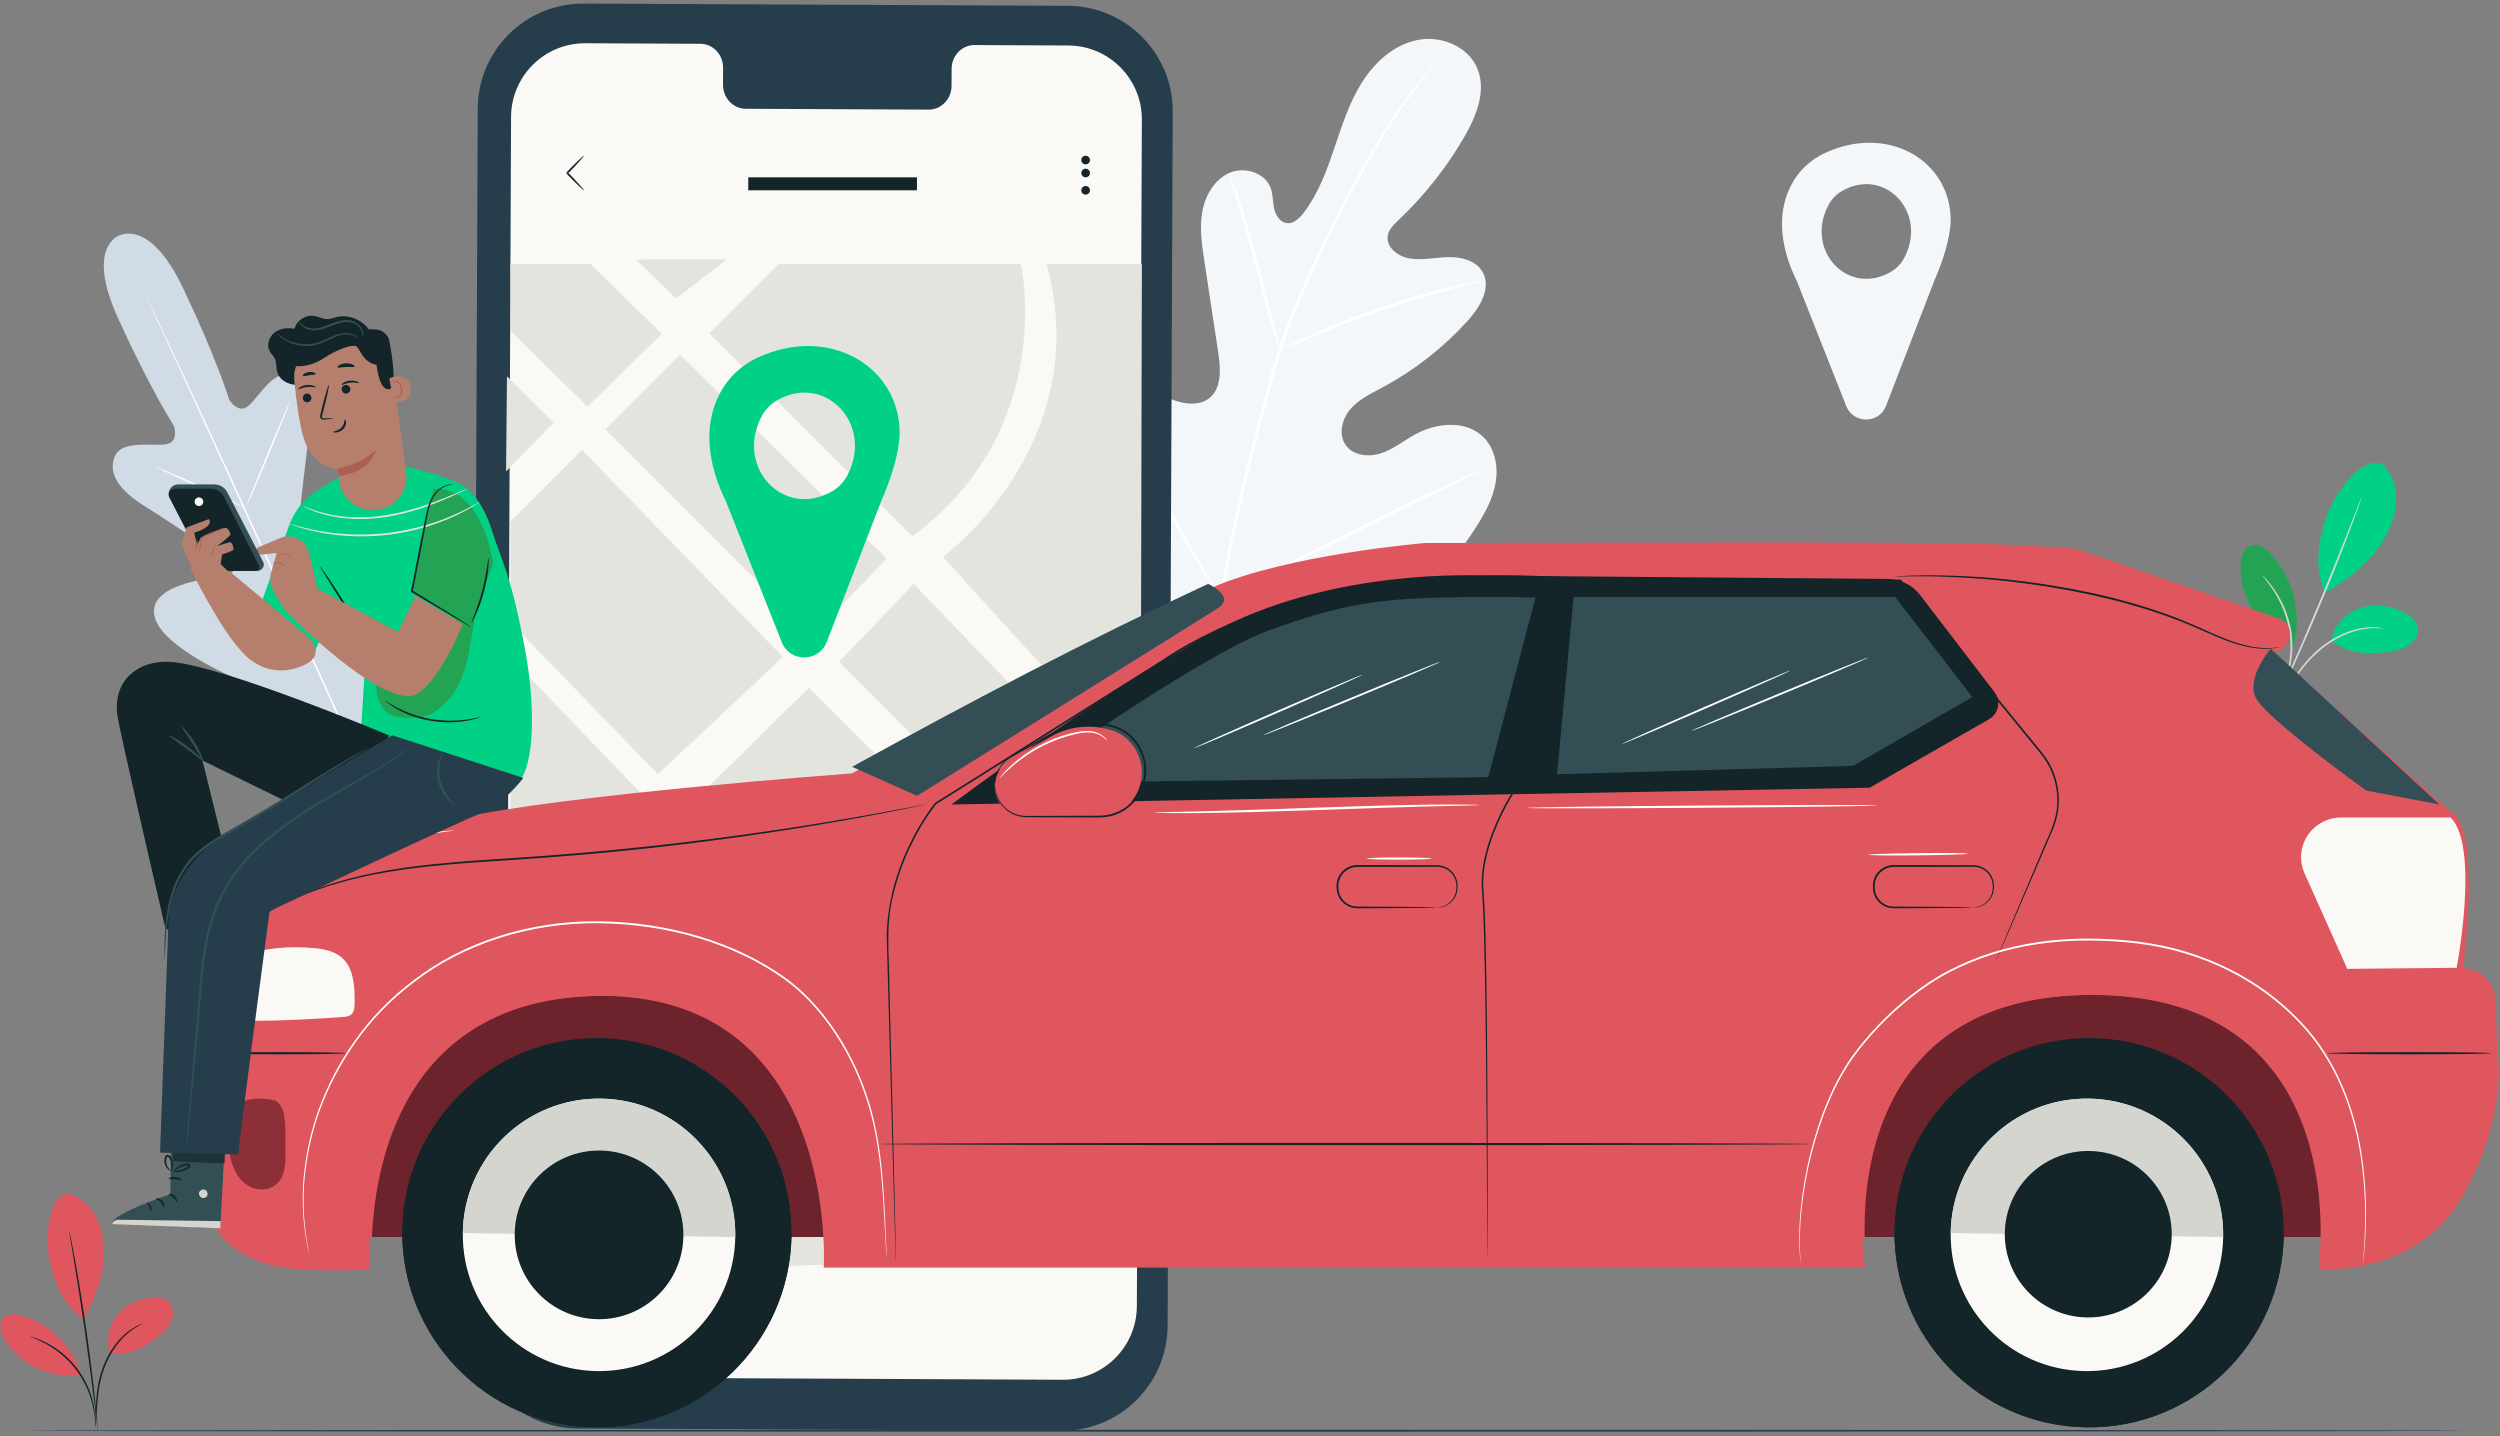 <?xml version="1.0" encoding="UTF-8"?>
<svg width="578px" height="332px" viewBox="0 0 578 332" version="1.1" xmlns="http://www.w3.org/2000/svg" xmlns:xlink="http://www.w3.org/1999/xlink">
    <rect x="0" y="0" width="578" height="332" fill="#808080" stroke="none"/>
    <title>3339153</title>
    <defs>
        <polygon id="path-1" points="0.051 0.476 22.638 0.476 22.638 46.781 0.051 46.781"></polygon>
    </defs>
    <g id="Home" stroke="none" stroke-width="1" fill="none" fill-rule="evenodd">
        <g id="Permuta-New" transform="translate(-811, -152)">
            <g id="3339153" transform="translate(811, 152)">
                <path d="M551.007,107.504 C553.183,109.697 554.125,112.881 553.987,115.937 C553.847,118.992 552.715,121.936 551.211,124.616 C548.3,129.802 542.843,134.022 537.624,137 C534.626,131.121 536.475,123.715 537.654,120.015 C539.518,114.169 546.51,104.711 551.007,107.504" id="Fill-1" fill="#00D184"></path>
                <path d="M539,148.082 C539.542,144.665 542.263,141.783 545.556,140.636 C548.848,139.489 552.588,139.96 555.705,141.515 C557.145,142.234 558.575,143.32 558.923,144.882 C559.249,146.342 558.503,147.891 557.349,148.853 C556.194,149.815 554.696,150.276 553.209,150.53 C548.111,151.4 543.017,151.313 539,148.082" id="Fill-2" fill="#00D184"></path>
                <path d="M527.002,161.999 C526.977,161.982 527.203,161.608 527.624,160.942 C528.091,160.211 528.695,159.264 529.419,158.128 C530.964,155.795 533.101,152.421 536.505,149.697 C539.879,146.971 543.649,145.495 546.456,145.15 C547.859,144.959 549.011,144.976 549.794,145.061 C550.187,145.086 550.489,145.159 550.693,145.19 C550.896,145.227 551.002,145.255 551,145.269 C550.996,145.372 549.257,144.995 546.503,145.452 C543.759,145.868 540.091,147.355 536.772,150.034 C533.436,152.701 531.279,156.008 529.671,158.299 C528.874,159.459 528.227,160.4 527.762,161.037 C527.298,161.675 527.025,162.016 527.002,161.999" id="Fill-3" fill="#D4D5CF"></path>
                <path d="M545.998,115 C546.012,115.004 545.962,115.18 545.853,115.51 C545.727,115.88 545.562,116.355 545.361,116.943 C544.926,118.186 544.272,119.975 543.448,122.179 C541.798,126.588 539.434,132.647 536.673,139.278 C533.909,145.91 531.271,151.857 529.304,156.133 C528.319,158.271 527.509,159.995 526.933,161.179 C526.658,161.736 526.436,162.187 526.262,162.538 C526.105,162.847 526.016,163.007 526.002,163 C525.988,162.994 526.052,162.823 526.184,162.502 C526.338,162.142 526.536,161.681 526.781,161.109 C527.333,159.855 528.094,158.126 529.026,156.009 C530.923,151.703 533.515,145.742 536.277,139.114 C539.036,132.487 541.444,126.45 543.165,122.071 C544.011,119.919 544.703,118.16 545.205,116.885 C545.437,116.308 545.626,115.842 545.772,115.48 C545.907,115.16 545.984,114.994 545.998,115" id="Fill-4" fill="#D0DBE6"></path>
                <path d="M530.414,148.592 C532.101,141.501 530.082,133.638 525.186,128.227 C523.939,126.849 522.111,125.533 520.36,126.161 C518.605,126.792 518.038,128.979 518.003,130.838 C517.857,138.571 522.909,146.144 530.118,149" id="Fill-5" fill="#23A455"></path>
                <path d="M523.003,133.001 C523.027,132.982 523.325,133.274 523.845,133.822 C524.107,134.095 524.426,134.43 524.748,134.856 C525.07,135.282 525.486,135.736 525.841,136.304 C526.216,136.861 526.641,137.464 527.007,138.161 C527.414,138.837 527.765,139.597 528.13,140.401 C528.816,142.024 529.412,143.874 529.739,145.872 C530.046,147.874 530.059,149.81 529.898,151.551 C529.789,152.42 529.689,153.247 529.496,154.004 C529.354,154.771 529.125,155.462 528.926,156.095 C528.751,156.736 528.481,157.279 528.292,157.771 C528.105,158.265 527.892,158.668 527.715,158.997 C527.367,159.656 527.162,160.013 527.134,160 C527.041,159.959 527.859,158.518 528.619,156.009 C528.795,155.379 529.005,154.693 529.128,153.935 C529.303,153.186 529.386,152.372 529.484,151.516 C529.618,149.801 529.594,147.902 529.293,145.936 C528.971,143.973 528.397,142.153 527.744,140.548 C527.395,139.754 527.062,138.998 526.674,138.325 C526.328,137.631 525.925,137.027 525.573,136.466 C524.109,134.253 522.928,133.062 523.003,133.001" id="Fill-6" fill="#D4D5CF"></path>
                <path d="M27.525,54.482 C27.525,54.482 19.753,56.978 27.29,73.57 C34.828,90.163 40.202,98.454 40.202,98.454 C40.202,98.454 41.496,102.285 38.289,102.72 C37.445,102.835 36.341,102.82 35.143,102.805 C31.793,102.762 27.71,102.719 26.532,105.525 C24.873,109.475 27.625,113.403 33.412,117.007 C39.2,120.611 51.588,128.97 52.705,129.73 C53.802,130.476 54.852,132.279 52.715,132.925 C50.577,133.571 34.749,134.471 35.627,141.923 C36.506,149.376 54.284,156.778 56.212,157.624 C58.14,158.471 58.571,159.321 58.36,160.387 C58.15,161.452 52.801,161.256 48.309,161.696 C43.818,162.135 38.688,163.428 39.556,167.687 C40.424,171.944 50.722,181.285 76.619,185.042 L88.733,186 L95.817,176.103 C109.683,154.002 109.182,140.141 106.482,136.727 C103.782,133.315 99.473,136.376 96.233,139.504 C92.993,142.631 89.685,146.822 88.732,146.293 C87.78,145.764 87.406,144.887 88.004,142.875 C88.602,140.863 94.425,122.573 89.282,117.087 C84.14,111.601 73.218,123.044 71.342,124.25 C69.465,125.456 68.763,123.492 68.899,122.177 C69.04,120.837 70.644,106.022 71.625,99.296 C72.604,92.57 71.374,87.939 67.275,86.646 C63.322,85.398 59.932,91.609 57.525,93.764 C55.117,95.919 53.02,92.459 53.02,92.459 C53.02,92.459 50.141,83.016 42.302,66.563 C34.462,50.11 27.371,54.544 27.371,54.544 L27.525,54.482" id="Fill-7" fill="#D0DBE6"></path>
                <path d="M88.759,189 C83.072,176.844 73.326,155.071 64.861,136.421 C56.399,117.777 48.723,100.905 43.099,88.722 C40.284,82.644 38.005,77.72 36.422,74.302 C35.64,72.609 35.031,71.29 34.609,70.379 C34.411,69.94 34.257,69.6 34.146,69.355 C34.044,69.123 34,69 34,69 C34,69 34.067,69.112 34.181,69.339 C34.3,69.578 34.464,69.914 34.677,70.346 C35.113,71.251 35.744,72.56 36.554,74.239 C38.18,77.621 40.498,82.531 43.339,88.61 C49.026,100.765 56.742,117.621 65.203,136.264 C73.667,154.915 83.375,176.704 89,188.887" id="Fill-8" fill="#FFFFFF"></path>
                <path d="M36,108.003 C36.01,107.98 36.302,108.077 36.824,108.271 C37.345,108.464 38.091,108.765 39.008,109.144 C40.843,109.907 43.349,111.024 46.092,112.306 C48.792,113.581 51.234,114.732 53.102,115.614 C53.947,116.006 54.658,116.336 55.231,116.603 C55.736,116.834 56.01,116.973 56,116.997 C55.991,117.02 55.698,116.926 55.175,116.734 C54.653,116.54 53.907,116.24 52.993,115.851 C51.167,115.07 48.676,113.92 45.933,112.638 C43.225,111.384 40.776,110.249 38.903,109.381 C38.056,108.994 37.341,108.667 36.767,108.403 C36.264,108.168 35.99,108.027 36,108.003" id="Fill-9" fill="#FFFFFF"></path>
                <path d="M57.003,117 C56.907,116.959 59.065,111.553 61.824,104.927 C64.584,98.299 66.9,92.96 66.997,93 C67.094,93.04 64.936,98.445 62.176,105.074 C59.417,111.7 57.1,117.04 57.003,117" id="Fill-10" fill="#FFFFFF"></path>
                <path d="M69.001,145.999 C68.983,145.982 69.164,145.728 69.509,145.285 C69.903,144.783 70.395,144.157 70.979,143.415 C72.217,141.835 73.918,139.645 75.709,137.159 C77.505,134.676 79.055,132.371 80.164,130.694 C80.687,129.905 81.127,129.24 81.479,128.707 C81.793,128.24 81.976,127.987 81.998,128 C82.019,128.015 81.876,128.293 81.599,128.785 C81.322,129.276 80.909,129.98 80.379,130.838 C79.323,132.555 77.802,134.89 76.001,137.381 C74.205,139.874 72.467,142.043 71.175,143.583 C70.527,144.35 69.995,144.965 69.616,145.379 C69.238,145.794 69.021,146.016 69.001,145.999" id="Fill-11" fill="#D4D5CF"></path>
                <path d="M48,143.01 C48.003,142.986 48.301,143.005 48.836,143.06 C49.451,143.131 50.206,143.219 51.096,143.323 C53.002,143.562 55.63,143.915 58.529,144.326 C61.428,144.737 64.05,145.13 65.946,145.43 C66.828,145.578 67.578,145.703 68.187,145.805 C68.715,145.901 69.004,145.966 69,145.99 C68.997,146.014 68.699,145.995 68.165,145.94 C67.549,145.868 66.795,145.78 65.904,145.676 C63.999,145.438 61.371,145.085 58.471,144.674 C55.572,144.262 52.95,143.87 51.055,143.569 C50.172,143.421 49.423,143.296 48.813,143.195 C48.286,143.099 47.996,143.034 48,143.01" id="Fill-12" fill="#D4D5CF"></path>
                <path d="M55,169.01 C55.003,168.983 55.385,169.013 56.071,169.091 C56.827,169.185 57.803,169.309 58.973,169.456 C61.421,169.781 64.799,170.257 68.526,170.807 C72.255,171.357 75.628,171.876 78.065,172.271 C79.229,172.468 80.198,172.632 80.95,172.759 C81.63,172.883 82.003,172.964 82,172.991 C81.996,173.017 81.615,172.987 80.928,172.909 C80.173,172.814 79.198,172.692 78.027,172.544 C75.579,172.219 72.2,171.743 68.472,171.193 C64.744,170.644 61.372,170.125 58.935,169.729 C57.771,169.532 56.802,169.368 56.05,169.241 C55.37,169.117 54.996,169.036 55,169.01" id="Fill-13" fill="#D4D5CF"></path>
                <path d="M81.001,172.999 C80.982,172.982 81.205,172.645 81.626,172.048 C82.088,171.4 82.692,170.555 83.419,169.536 C84.93,167.412 87.007,164.471 89.213,161.156 C91.423,157.843 93.348,154.791 94.727,152.571 C95.391,151.505 95.941,150.62 96.363,149.941 C96.751,149.323 96.977,148.987 96.998,149 C97.02,149.014 96.836,149.377 96.484,150.02 C96.133,150.663 95.61,151.586 94.946,152.715 C93.621,154.975 91.726,158.058 89.512,161.375 C87.303,164.696 85.189,167.617 83.624,169.701 C82.838,170.74 82.195,171.575 81.738,172.142 C81.282,172.709 81.021,173.015 81.001,172.999" id="Fill-14" fill="#D4D5CF"></path>
                <path d="M278.075,153.988 C256.438,143.161 248.295,118.461 245.761,95.57 C245.337,91.75 244.335,87.802 245.668,84.204 C247.004,80.607 250.917,77.717 254.573,78.827 C257.606,79.747 259.321,82.855 261.305,85.343 C263.944,88.653 267.528,91.191 271.511,92.571 C274.13,93.478 277.254,93.813 279.466,92.149 C282.502,89.865 282.231,85.278 281.659,81.499 C280.589,74.457 279.52,67.415 278.451,60.374 C277.878,56.596 277.305,52.737 277.966,48.977 C278.628,45.218 280.757,41.508 284.228,39.981 C287.7,38.453 292.476,39.884 293.778,43.476 C294.319,44.97 294.237,46.615 294.57,48.169 C294.904,49.724 295.892,51.354 297.455,51.577 C299.037,51.802 300.403,50.511 301.379,49.241 C304.75,44.859 306.699,39.556 308.477,34.307 C310.255,29.058 311.944,23.703 314.9,19.026 C317.856,14.349 322.304,10.341 327.706,9.251 C333.109,8.161 339.398,10.67 341.547,15.789 C343.703,20.922 341.361,26.781 338.584,31.585 C334.465,38.715 329.314,45.236 323.344,50.88 C322.268,51.898 321.101,52.999 320.847,54.466 C320.387,57.106 323.154,59.264 325.777,59.733 C328.749,60.265 331.783,59.529 334.798,59.45 C337.814,59.371 341.217,60.21 342.743,62.836 C344.863,66.478 342.201,70.996 339.388,74.109 C333.755,80.345 327.05,85.593 319.66,89.558 C317.011,90.978 314.196,92.293 312.225,94.572 C310.252,96.852 309.384,100.446 311.134,102.913 C312.887,105.384 316.509,105.733 319.361,104.771 C322.212,103.81 324.606,101.851 327.246,100.402 C332.187,97.689 338.989,97.078 342.99,101.087 C345.62,103.723 346.411,107.806 345.81,111.485 C345.209,115.165 343.392,118.521 341.402,121.661 C334.446,132.637 324.866,142.046 313.349,147.969 C301.832,153.892 290.762,156.639 278.075,153.988" id="Fill-15" fill="#F4F7FA"></path>
                <path d="M282,138.904 C283.689,126.882 286.626,113.859 290.164,100.345 C291.062,96.97 291.947,93.635 292.821,90.348 C293.701,87.069 294.573,83.818 295.621,80.69 C297.692,74.424 300.157,68.559 302.67,63.065 C305.182,57.568 307.766,52.443 310.216,47.669 C312.677,42.899 315.055,38.496 317.392,34.576 C322.043,26.715 326.533,20.833 329.778,16.921 C331.398,14.958 332.704,13.478 333.602,12.487 C334.035,12.015 334.376,11.644 334.63,11.365 C334.866,11.116 334.99,10.992 334.999,11 C335.009,11.009 334.902,11.149 334.685,11.414 C334.442,11.705 334.118,12.091 333.708,12.582 C332.845,13.604 331.574,15.112 329.988,17.098 C326.812,21.059 322.4,26.967 317.817,34.837 C315.514,38.762 313.167,43.168 310.732,47.944 C308.306,52.727 305.746,57.853 303.256,63.343 C300.765,68.831 298.323,74.68 296.273,80.914 C295.235,84.026 294.374,87.25 293.494,90.538 C292.622,93.823 291.738,97.156 290.842,100.53 C287.307,114.034 284.358,127.02 282.638,139" id="Fill-16" fill="#FFFFFF"></path>
                <path d="M295.99,81 C295.943,81.013 295.723,80.456 295.364,79.432 C295.001,78.411 294.526,76.918 293.968,75.064 C292.847,71.359 291.48,66.19 289.994,60.487 C288.509,54.781 287.07,49.647 285.894,45.968 C285.311,44.127 284.824,42.641 284.474,41.619 C284.129,40.594 283.96,40.018 284.008,40 C284.055,39.983 284.312,40.525 284.739,41.523 C285.172,42.519 285.737,43.984 286.382,45.812 C287.689,49.464 289.214,54.599 290.7,60.311 C292.151,65.943 293.463,71.038 294.465,74.931 C294.929,76.687 295.322,78.166 295.636,79.354 C295.909,80.399 296.039,80.985 295.99,81" id="Fill-17" fill="#FFFFFF"></path>
                <path d="M343,65.013 C343.008,65.061 342.333,65.24 341.107,65.521 C339.883,65.81 338.111,66.219 335.938,66.794 C331.583,67.909 325.62,69.66 319.127,71.878 C312.636,74.11 306.847,76.378 302.708,78.14 C300.632,79.007 298.971,79.753 297.819,80.261 C296.67,80.775 296.024,81.039 296.001,80.995 C295.98,80.95 296.586,80.605 297.702,80.013 C298.82,79.428 300.454,78.61 302.511,77.682 C306.611,75.799 312.391,73.448 318.902,71.21 C325.414,68.985 331.422,67.303 335.82,66.309 C338.016,65.794 339.81,65.458 341.054,65.252 C342.3,65.053 342.991,64.964 343,65.013" id="Fill-18" fill="#FFFFFF"></path>
                <path d="M281.997,137.999 C281.976,138.013 281.831,137.824 281.572,137.451 C281.273,137.004 280.91,136.459 280.468,135.8 C279.517,134.361 278.194,132.245 276.595,129.61 C273.394,124.339 269.202,116.921 264.689,108.674 C260.172,100.423 256.057,92.977 252.97,87.648 C251.462,85.059 250.219,82.93 249.297,81.347 C248.9,80.659 248.574,80.092 248.306,79.627 C248.087,79.23 247.982,79.015 248.003,79 C248.024,78.989 248.169,79.177 248.429,79.55 C248.727,79.996 249.091,80.54 249.532,81.2 C250.483,82.639 251.806,84.755 253.405,87.39 C256.606,92.66 260.798,100.079 265.313,108.329 C269.828,116.577 273.944,124.023 277.03,129.352 C278.54,131.941 279.781,134.071 280.703,135.653 C281.1,136.341 281.426,136.909 281.694,137.373 C281.913,137.772 282.018,137.987 281.997,137.999" id="Fill-19" fill="#FFFFFF"></path>
                <path d="M344,108.004 C344.009,108.027 343.799,108.148 343.392,108.359 C342.909,108.6 342.315,108.895 341.595,109.254 C339.933,110.062 337.688,111.152 334.958,112.478 C329.354,115.202 321.658,119.051 313.16,123.316 C304.659,127.583 296.919,131.365 291.256,133.975 C288.426,135.281 286.124,136.314 284.519,136.996 C283.777,137.306 283.164,137.562 282.666,137.771 C282.24,137.941 282.01,138.019 282,137.996 C281.99,137.974 282.2,137.853 282.607,137.64 C283.09,137.401 283.684,137.105 284.404,136.747 C286.067,135.939 288.31,134.85 291.041,133.523 C296.645,130.8 304.342,126.95 312.842,122.683 C321.34,118.417 329.08,114.635 334.742,112.026 C337.574,110.72 339.874,109.686 341.481,109.004 C342.222,108.694 342.834,108.437 343.333,108.23 C343.76,108.06 343.988,107.982 344,108.004" id="Fill-20" fill="#FFFFFF"></path>
                <path d="M437.175,62.851 C427.284,68.591 417.26,57.982 422.682,47.513 C423.403,46.12 424.507,44.951 425.823,44.188 C435.715,38.448 445.74,49.058 440.316,59.526 C439.595,60.919 438.491,62.088 437.175,62.851 Z M450.999,50.924 C450.999,37.217 436.567,28.534 421.854,35.405 C418.531,36.956 415.782,39.582 414.112,42.81 C410.41,49.966 412.044,58.138 415.403,64.922 L426.852,93.884 C428.503,98.057 434.432,98.033 436.047,93.845 L447.275,64.732 C451.162,55.866 450.999,50.924 450.999,50.924 L450.999,50.924 Z" id="Fill-21" fill="#F4F7FA"></path>
                <g id="Group-25" transform="translate(6, 0)" fill="#263D4C">
                    <path d="M564.314,330.78 C564.314,330.901 438.027,331 282.279,331 C126.477,331 0.217,330.901 0.217,330.78 C0.217,330.66 126.477,330.561 282.279,330.561 C438.027,330.561 564.314,330.66 564.314,330.78" id="Fill-22"></path>
                    <path d="M239.459,330.78 L127.537,330.262 C114.076,330.201 103.212,319.237 103.269,305.773 L104.455,25.11 C104.512,11.638 115.479,0.765 128.948,0.827 L240.871,1.343 C254.332,1.407 265.195,12.369 265.138,25.833 L263.952,306.497 C263.895,319.968 252.928,330.843 239.459,330.78" id="Fill-24"></path>
                </g>
                <path d="M247.005,10.517 L225.306,10.417 C222.397,10.403 220.026,12.863 220.014,15.909 L219.996,19.851 C219.985,22.898 217.614,25.357 214.705,25.343 L172.408,25.148 C169.499,25.134 167.15,22.653 167.163,19.607 L167.18,15.664 C167.192,12.618 164.843,10.137 161.933,10.123 L154.302,10.088 L135.31,10 C125.878,9.957 118.197,17.581 118.158,27.028 L117,301.311 C116.96,310.753 124.567,318.44 133.995,318.484 L245.69,319 C255.121,319.044 262.802,311.419 262.842,301.973 L264,27.689 C264.039,18.248 256.432,10.561 247.005,10.517" id="Fill-26" fill="#FAF9F6"></path>
                <polyline id="Fill-27" fill="#E4E4DE" points="118 61 136.493 61 153 77.181 135.842 94 118.196 76.702 118 61"></polyline>
                <polyline id="Fill-28" fill="#E4E4DE" points="156.334 69 147 60 168 60 156.334 69"></polyline>
                <path d="M164,77.059 L180.023,61 L236.026,61 C236.026,61 244.6,99.366 210.874,124 L164,77.059" id="Fill-29" fill="#E4E4DE"></path>
                <polyline id="Fill-30" fill="#E4E4DE" points="157.256 82 140 99.257 187.743 147 205 129.168 157.256 82"></polyline>
                <polyline id="Fill-31" fill="#E4E4DE" points="117 109 128 97.69 117.211 87 117 109"></polyline>
                <polyline id="Fill-32" fill="#E4E4DE" points="134.519 104 118 120.659 118 143.807 152.11 179 181 151.885 134.519 104"></polyline>
                <path d="M218,128.764 C218,128.764 253.423,102.804 241.969,61 L264,61 L263.732,179 L218,128.764" id="Fill-33" fill="#E4E4DE"></path>
                <polyline id="Fill-34" fill="#E4E4DE" points="211.235 135 194 153.034 246.839 206 263 188.833 211.235 135"></polyline>
                <polyline id="Fill-35" fill="#E4E4DE" points="187.017 159 160 185.667 214.034 239 241 213.085 187.017 159"></polyline>
                <polyline id="Fill-36" fill="#E4E4DE" points="173 293 213.997 250 253 290.225 173 293"></polyline>
                <path d="M220,244.426 L263,202 C263,203.884 262.627,290 262.627,290 L220,244.426" id="Fill-37" fill="#E4E4DE"></path>
                <polyline id="Fill-38" fill="#E4E4DE" points="183.752 220 208 244.36 160.127 294 138 267.342 183.752 220"></polyline>
                <path d="M118,271 C120.29,270.77 179,215.522 179,215.522 L118,152 L118,271" id="Fill-39" fill="#E4E4DE"></path>
                <polyline id="Fill-40" fill="#E4E4DE" points="117 283.463 131.259 271 151 294 117 294 117 283.463"></polyline>
                <path d="M134.997,43.996 C134.919,44.089 133.13,42.373 131.002,40.165 L131,40.164 C130.999,39.495 131.001,39.978 131.001,39.828 L131.004,39.824 L131.011,39.818 L131.023,39.805 L131.047,39.779 L131.098,39.728 L131.196,39.626 L131.393,39.424 C131.523,39.291 131.652,39.159 131.778,39.029 C132.028,38.776 132.272,38.53 132.511,38.29 C132.949,37.859 133.367,37.448 133.767,37.056 C134.491,36.363 134.958,35.957 134.997,36.004 C135.037,36.05 134.641,36.539 133.969,37.292 C133.588,37.708 133.19,38.142 132.773,38.597 C132.54,38.845 132.302,39.097 132.058,39.357 C131.932,39.488 131.805,39.621 131.677,39.756 L131.482,39.96 L131.383,40.062 L131.333,40.113 L131.308,40.14 L131.295,40.152 L131.29,40.159 L131.287,40.163 C131.287,40.014 131.284,40.497 131.286,39.829 L131.287,39.831 C133.415,42.039 135.076,43.904 134.997,43.996" id="Fill-41" fill="#132529"></path>
                <path d="M252,37 C252,37.553 251.553,38 251,38 C250.448,38 250,37.553 250,37 C250,36.448 250.448,36 251,36 C251.553,36 252,36.448 252,37" id="Fill-42" fill="#132529"></path>
                <path d="M251.708,39.293 C252.097,39.683 252.097,40.317 251.708,40.708 C251.317,41.097 250.683,41.097 250.293,40.708 C249.902,40.317 249.902,39.683 250.293,39.293 C250.683,38.902 251.317,38.902 251.708,39.293" id="Fill-43" fill="#132529"></path>
                <path d="M252,44 C252,44.552 251.553,45 251,45 C250.448,45 250,44.552 250,44 C250,43.448 250.448,43 251,43 C251.553,43 252,43.448 252,44" id="Fill-44" fill="#132529"></path>
                <polygon id="Fill-45" fill="#132529" points="173 44 212 44 212 41 173 41"></polygon>
                <path d="M192.403,113.583 C181.244,120.039 169.935,108.105 176.051,96.328 C176.865,94.761 178.111,93.446 179.595,92.587 C190.755,86.129 202.065,98.065 195.947,109.842 C195.133,111.409 193.888,112.724 192.403,113.583 Z M207.999,100.164 C207.999,84.745 191.717,74.976 175.117,82.705 C171.368,84.451 168.266,87.406 166.383,91.037 C162.207,99.087 164.05,108.279 167.838,115.913 L180.757,148.494 C182.619,153.19 189.308,153.162 191.13,148.451 L203.797,115.699 C208.183,105.724 207.999,100.164 207.999,100.164 L207.999,100.164 Z" id="Fill-46" fill="#00D184"></path>
                <polygon id="Fill-47" fill="#E0565F" points="76 286 543 286 543 217 76 217"></polygon>
                <path d="M536.993,286 L431.115,286 C430.707,269.374 434.92,230.071 483.859,230.001 C483.901,230 483.948,230 483.989,230 C532.478,230 537.218,269.047 536.993,286 M190.931,286 L86,286 C86.69,269.3 93.144,231.665 137.196,230.26 C138.001,230.235 138.797,230.222 139.578,230.222 C183.066,230.222 189.961,269.404 190.931,286" id="Fill-48" fill="#6D232C"></path>
                <path d="M93.005,284.35 C92.646,309.2 112.501,329.637 137.351,329.995 C162.201,330.354 182.637,310.499 182.995,285.649 C183.354,260.798 163.499,240.362 138.649,240.005 C113.799,239.646 93.363,259.5 93.005,284.35" id="Fill-49" fill="#132529"></path>
                <path d="M93.012,284 L93.005,284.116 C92.646,309.094 112.502,329.635 137.353,329.995 C162.204,330.355 182.642,310.399 183,285.421 L182.996,285.305 L93.012,284" id="Fill-50" fill="#132529"></path>
                <path d="M107.003,285.046 C106.753,302.441 120.65,316.746 138.045,316.997 C155.441,317.247 169.746,303.35 169.997,285.955 C170.247,268.56 156.349,254.254 138.954,254.003 C121.559,253.753 107.255,267.651 107.003,285.046" id="Fill-51" fill="#FAF9F6"></path>
                <path d="M138.952,254.003 C121.557,253.752 107.252,267.67 107,285.09 L169.997,286 C170.247,268.581 156.348,254.254 138.952,254.003" id="Fill-52" fill="#D4D5CF"></path>
                <path d="M119.002,285.219 C118.847,295.987 127.451,304.843 138.218,304.998 C148.987,305.153 157.843,296.55 157.998,285.781 C158.154,275.013 149.549,266.157 138.781,266.002 C128.013,265.846 119.157,274.45 119.002,285.219" id="Fill-53" fill="#132529"></path>
                <path d="M438.005,284.35 C437.647,309.2 457.501,329.637 482.351,329.995 C507.202,330.354 527.637,310.498 527.995,285.649 C528.354,260.798 508.499,240.362 483.649,240.005 C458.799,239.646 438.364,259.5 438.005,284.35" id="Fill-54" fill="#132529"></path>
                <path d="M438.013,284 L438.005,284.116 C437.647,309.094 457.502,329.635 482.353,329.995 C507.205,330.355 527.642,310.398 528,285.421 L527.996,285.305 L438.013,284" id="Fill-55" fill="#132529"></path>
                <path d="M451.003,285.046 C450.752,302.441 464.649,316.746 482.045,316.997 C499.441,317.247 513.745,303.35 513.997,285.955 C514.247,268.56 500.35,254.254 482.954,254.003 C465.558,253.753 451.254,267.651 451.003,285.046" id="Fill-56" fill="#FAF9F6"></path>
                <path d="M482.952,254.003 C465.555,253.752 451.251,267.67 451,285.09 L513.997,286 C514.247,268.581 500.349,254.254 482.952,254.003" id="Fill-57" fill="#D4D5CF"></path>
                <g id="Group-61" transform="translate(45, 125)">
                    <path d="M418.513,160.074 C418.359,170.701 426.873,179.441 437.527,179.594 C448.183,179.747 456.946,171.257 457.1,160.629 C457.254,150.001 448.74,141.262 438.085,141.109 C427.43,140.955 418.666,149.446 418.513,160.074" id="Fill-58" fill="#132529"></path>
                    <path d="M151.933,53.811 C151.933,53.811 85.493,58.697 60.867,64.206 C43.512,68.088 10.046,74.787 10.45,95.787 L13.104,110.839 C13.104,110.839 0.687,116.494 0.687,130.922 C0.687,145.352 -2.344,167.736 26.631,168.631 C31.407,168.777 40.477,168.631 40.477,168.631 C40.477,168.631 34.914,107.082 91.61,105.281 C149.286,103.448 145.455,168.067 145.455,168.067 L386.169,168.067 C386.169,168.067 376.29,105.112 438.378,105.022 C500.467,104.933 491.02,168.478 491.02,168.478 C491.02,168.478 513.86,170.45 524.487,151.304 C535.114,132.159 532.348,118.532 532.348,118.532 L531.996,106.431 C531.877,102.311 528.576,98.989 524.447,98.83 C524.447,98.83 528.595,68.36 522.23,63.086 C515.866,57.811 480.971,25.998 480.971,25.998 L482.633,24.957 C485.418,23.213 484.935,19.03 481.825,17.963 C468.579,13.419 442.385,4.43 436.226,2.281 C435.299,1.957 434.344,1.757 433.365,1.681 C429.692,1.4 419.286,0.743 400.185,0.54 C376.916,0.292 284.533,0.54 284.533,0.54 C284.533,0.54 252.74,3.147 235.028,10.924 C216.406,19.099 151.933,53.811 151.933,53.811" id="Fill-60" fill="#E0565F"></path>
                </g>
                <path d="M60.479,275 C59.458,275 58.425,274.738 57.531,274.232 C55.374,273.01 53.984,270.632 53.404,268.147 C52.823,265.66 52.962,263.056 53.241,260.515 C53.444,258.663 53.798,256.663 55.133,255.425 C56.273,254.368 58.143,254 59.961,254 C61.011,254 62.043,254.123 62.907,254.306 C63.689,254.355 64.168,254.696 64.793,255.484 C65.179,255.972 65.493,256.759 65.604,257.379 C66.19,260.643 65.935,263.456 65.992,266.776 C66.033,269.114 65.857,271.677 64.324,273.385 C63.342,274.479 61.921,275 60.479,275" id="Fill-62" fill="#8C2F39"></path>
                <path d="M58.607,236 C65.535,236.015 72.255,235.613 79.168,235.143 C79.915,235.092 80.725,235.013 81.275,234.494 C81.936,233.871 81.99,232.845 81.997,231.928 C82.029,228.152 81.845,223.859 79.029,221.398 C77.308,219.894 74.946,219.427 72.688,219.211 C67.127,218.679 61.297,219.118 56,220.921 L58.607,236" id="Fill-63" fill="#FAF9F6"></path>
                <path d="M205,291 C205,291 204.974,290.795 204.945,290.396 C204.918,289.981 204.879,289.39 204.828,288.619 C204.743,287.043 204.618,284.745 204.457,281.789 C204.292,278.823 204.096,275.194 203.672,270.999 C203.237,266.81 202.596,262.035 201.187,256.924 C199.774,251.824 197.605,246.386 194.4,241.051 C191.178,235.754 186.948,230.457 181.285,226.36 C169.909,218.236 154.549,213.643 138.479,213.446 C122.368,213.253 107.062,218.365 95.975,226.886 C90.377,231.059 85.746,235.933 82.176,241.025 C78.58,246.104 75.951,251.326 74.098,256.284 C72.226,261.245 71.244,265.972 70.688,270.137 C70.083,274.311 70.173,277.957 70.274,280.915 C70.505,283.871 70.764,286.164 71.101,287.69 C71.237,288.449 71.342,289.031 71.416,289.44 C71.485,289.835 71.508,290.04 71.508,290.04 C71.508,290.04 71.455,289.841 71.372,289.45 C71.288,289.043 71.169,288.463 71.014,287.707 C70.649,286.183 70.361,283.888 70.104,280.926 C69.976,277.96 69.861,274.299 70.444,270.106 C70.98,265.921 71.944,261.168 73.807,256.175 C75.651,251.187 78.277,245.93 81.879,240.814 C85.456,235.684 90.107,230.77 95.734,226.56 C106.875,217.969 122.283,212.81 138.482,213.005 C154.641,213.207 170.067,217.827 181.522,226.031 C187.235,230.179 191.484,235.525 194.711,240.862 C197.923,246.238 200.085,251.711 201.486,256.841 C202.882,261.983 203.504,266.775 203.917,270.974 C204.318,275.179 204.489,278.812 204.628,281.78 C204.752,284.738 204.85,287.038 204.917,288.615 C204.948,289.386 204.972,289.978 204.989,290.393 C205.004,290.793 205,291 205,291" id="Fill-64" fill="#FFFFFE"></path>
                <path d="M207.15,292 C207.15,292 207.134,291.831 207.121,291.495 C207.108,291.152 207.091,290.655 207.067,290 C207.026,288.673 206.965,286.718 206.885,284.173 C206.74,279.06 206.526,271.579 206.255,262.068 C205.994,252.547 205.677,240.994 205.314,227.754 C205.224,224.443 205.132,221.027 205.037,217.51 C204.92,215.755 205.104,213.961 205.268,212.154 C205.396,211.255 205.525,210.351 205.654,209.44 C205.839,208.54 206.026,207.634 206.212,206.721 C207.064,203.096 208.304,199.459 209.97,195.922 C211.644,192.389 213.627,188.896 216.158,185.661 L216.175,185.64 L216.203,185.622 C229.095,177.515 243.115,168.698 257.948,159.372 C261.657,157.04 265.416,154.677 269.22,152.285 C272.955,149.758 276.988,147.597 281.153,145.635 C285.323,143.679 289.659,141.965 294.111,140.469 C296.328,139.693 298.601,139.056 300.872,138.381 C303.168,137.804 305.458,137.15 307.802,136.682 C316.79,134.69 325.838,133.702 334.706,133.292 C343.578,132.878 352.285,132.902 360.752,133.378 L361,133.392 L360.944,133.637 C356.949,151.478 353.181,168.303 349.727,183.724 L349.72,183.754 L349.701,183.785 C347.597,187.239 345.921,190.876 344.67,194.543 C343.47,198.221 342.698,201.998 342.967,205.677 C343.253,209.379 343.355,213 343.451,216.512 C343.52,220.026 343.587,223.44 343.652,226.748 C343.846,239.983 343.896,251.528 343.933,261.039 C343.943,270.545 343.951,278.021 343.956,283.129 C343.947,285.674 343.941,287.626 343.936,288.952 C343.929,289.607 343.925,290.104 343.921,290.446 C343.916,290.781 343.906,290.952 343.906,290.952 C343.906,290.952 343.896,290.781 343.891,290.446 C343.887,290.104 343.882,289.607 343.875,288.952 C343.866,287.626 343.854,285.674 343.839,283.129 C343.807,278.022 343.764,270.546 343.708,261.041 C343.638,251.53 343.559,239.986 343.338,226.753 C343.266,223.446 343.193,220.034 343.117,216.521 C343.016,213.008 342.909,209.4 342.617,205.703 C342.337,201.956 343.116,198.137 344.322,194.428 C345.58,190.725 347.253,187.077 349.379,183.579 L349.353,183.641 C352.794,168.217 356.548,151.389 360.529,133.544 L360.723,133.803 C352.283,133.332 343.579,133.311 334.728,133.727 C325.875,134.139 316.855,135.125 307.897,137.111 C305.561,137.578 303.279,138.229 300.989,138.804 C298.726,139.476 296.461,140.111 294.251,140.884 C289.815,142.374 285.494,144.082 281.338,146.029 C277.187,147.982 273.174,150.131 269.461,152.643 C265.654,155.033 261.893,157.395 258.182,159.725 C243.34,169.041 229.308,177.847 216.407,185.945 L216.452,185.906 C213.956,189.088 211.968,192.573 210.304,196.078 C208.644,199.59 207.406,203.201 206.554,206.801 C204.655,214.026 205.613,221.153 205.629,227.754 C205.956,240.993 206.244,252.544 206.48,262.064 C206.705,271.577 206.883,279.058 207.004,284.17 C207.058,286.717 207.099,288.671 207.127,290 C207.138,290.653 207.145,291.151 207.151,291.494 C207.155,291.83 207.15,292 207.15,292" id="Fill-65" fill="#132529"></path>
                <path d="M361,135.454 C361,135.454 361.133,135.438 361.393,135.428 C361.67,135.418 362.053,135.406 362.549,135.389 C363.584,135.364 365.083,135.328 367.012,135.28 C370.915,135.204 376.553,135.092 383.566,134.954 C397.636,134.714 417.225,134.38 439.378,134.003 L439.483,134 L439.55,134.082 C442.055,137.15 444.691,140.377 447.37,143.657 C455.291,153.37 462.837,162.622 469.702,171.04 C470.56,172.092 471.405,173.131 472.241,174.156 C473.067,175.202 473.769,176.337 474.329,177.508 C475.431,179.863 475.99,182.384 476,184.824 C476.024,187.266 475.517,189.613 474.646,191.701 C473.761,193.76 472.912,195.736 472.101,197.624 C468.849,205.15 466.215,211.246 464.386,215.478 C463.471,217.569 462.759,219.199 462.267,220.323 C462.026,220.862 461.839,221.28 461.707,221.578 C461.578,221.86 461.501,222 461.501,222 C461.501,222 461.55,221.849 461.665,221.561 C461.789,221.259 461.962,220.836 462.187,220.288 C462.66,219.157 463.347,217.515 464.229,215.411 C466.027,211.167 468.618,205.051 471.817,197.502 C473.266,193.701 475.811,189.702 475.637,184.827 C475.62,182.439 475.065,179.973 473.982,177.673 C473.427,176.526 472.747,175.429 471.931,174.401 C471.093,173.377 470.244,172.34 469.385,171.289 C462.513,162.88 454.96,153.636 447.029,143.933 C444.352,140.652 441.718,137.424 439.214,134.356 L439.385,134.436 C417.231,134.756 397.641,135.039 383.571,135.243 C376.556,135.326 370.918,135.391 367.015,135.438 C365.086,135.452 363.586,135.463 362.551,135.47 C362.053,135.47 361.671,135.469 361.394,135.469 C361.133,135.465 361,135.454 361,135.454" id="Fill-66" fill="#132529"></path>
                <path d="M332.282,209.802 C332.281,209.778 332.517,209.781 332.947,209.703 C333.375,209.629 334.013,209.455 334.705,208.996 C335.387,208.543 336.124,207.767 336.493,206.645 C336.684,206.084 336.748,205.466 336.721,204.785 C336.706,204.123 336.539,203.426 336.203,202.776 C335.536,201.487 334.076,200.405 332.352,200.406 C330.585,200.411 328.699,200.417 326.717,200.422 C322.742,200.428 318.38,200.433 313.799,200.439 C312.704,200.439 311.637,200.869 310.855,201.598 C310.069,202.322 309.568,203.328 309.458,204.364 C309.353,205.426 309.492,206.466 309.993,207.346 C310.474,208.227 311.26,208.892 312.131,209.266 C313.012,209.661 313.961,209.605 314.912,209.609 C315.851,209.612 316.765,209.617 317.648,209.62 C319.411,209.629 321.056,209.639 322.56,209.647 C325.531,209.676 327.95,209.7 329.674,209.716 C330.482,209.733 331.125,209.748 331.608,209.758 C332.05,209.772 332.282,209.787 332.282,209.802 C332.282,209.818 332.05,209.832 331.608,209.847 C331.125,209.857 330.482,209.87 329.674,209.888 C327.95,209.905 325.531,209.928 322.56,209.958 C321.056,209.966 319.411,209.975 317.648,209.984 C316.765,209.988 315.851,209.992 314.912,209.996 C314.436,209.99 313.977,210.015 313.467,209.983 C312.966,209.947 312.457,209.842 311.978,209.641 C311.024,209.238 310.162,208.515 309.631,207.553 C309.077,206.602 308.923,205.422 309.034,204.316 C309.152,203.179 309.7,202.072 310.564,201.276 C311.421,200.473 312.596,199.999 313.799,200 C318.38,200.007 322.742,200.012 326.717,200.017 C328.702,200.025 330.589,200.034 332.358,200.041 C334.223,200.057 335.782,201.244 336.475,202.632 C336.828,203.331 336.993,204.078 336.998,204.781 C337.015,205.465 336.937,206.147 336.723,206.725 C336.31,207.9 335.518,208.692 334.796,209.14 C334.064,209.593 333.4,209.743 332.96,209.792 C332.517,209.841 332.282,209.802 332.282,209.802" id="Fill-67" fill="#132529"></path>
                <path d="M456.282,209.802 C456.281,209.778 456.515,209.781 456.946,209.703 C457.375,209.629 458.012,209.455 458.704,208.996 C459.387,208.543 460.124,207.767 460.492,206.645 C460.684,206.084 460.748,205.466 460.721,204.785 C460.705,204.123 460.54,203.426 460.202,202.776 C459.536,201.487 458.075,200.405 456.352,200.406 C454.585,200.411 452.7,200.417 450.717,200.422 C446.742,200.428 442.379,200.433 437.8,200.439 C436.705,200.439 435.638,200.869 434.855,201.598 C434.069,202.322 433.569,203.328 433.458,204.364 C433.353,205.426 433.492,206.466 433.993,207.346 C434.475,208.227 435.26,208.892 436.131,209.266 C437.011,209.661 437.961,209.605 438.912,209.609 C439.852,209.612 440.764,209.617 441.649,209.62 C443.411,209.629 445.054,209.639 446.561,209.647 C449.531,209.676 451.949,209.7 453.674,209.716 C454.481,209.733 455.125,209.748 455.607,209.758 C456.049,209.772 456.282,209.787 456.282,209.802 C456.282,209.818 456.049,209.832 455.607,209.847 C455.125,209.857 454.481,209.87 453.674,209.888 C451.949,209.905 449.531,209.928 446.561,209.958 C445.054,209.966 443.411,209.975 441.649,209.984 C440.764,209.988 439.852,209.992 438.912,209.996 C438.435,209.99 437.977,210.015 437.467,209.983 C436.966,209.947 436.458,209.842 435.979,209.641 C435.024,209.238 434.163,208.515 433.631,207.553 C433.077,206.602 432.923,205.422 433.034,204.316 C433.152,203.179 433.699,202.072 434.563,201.276 C435.421,200.473 436.597,199.999 437.8,200 C442.379,200.007 446.742,200.012 450.717,200.017 C452.702,200.025 454.589,200.034 456.358,200.041 C458.222,200.057 459.782,201.244 460.475,202.632 C460.827,203.331 460.993,204.078 460.998,204.781 C461.015,205.465 460.936,206.147 460.723,206.725 C460.31,207.9 459.518,208.692 458.796,209.14 C458.063,209.593 457.4,209.743 456.96,209.792 C456.516,209.841 456.282,209.802 456.282,209.802" id="Fill-68" fill="#132529"></path>
                <path d="M566.571,189 L541.319,189 C537.858,189 534.682,190.887 533.071,193.902 C531.749,196.375 531.645,199.307 532.79,201.865 L542.693,224 L567.978,223.756 C567.978,223.756 573.355,195.697 566.571,189" id="Fill-69" fill="#FAF9F6"></path>
                <path d="M220,186 L348.58,183.646 L432.262,182.12 L459.857,166.287 C462.091,165.004 462.687,162.065 461.127,160.022 L443.948,137.591 C442.158,135.251 439.378,133.868 436.419,133.845 L342.824,133.089 C342.824,133.089 307.579,131.053 279.813,146.506 C250.587,162.77 220,186 220,186" id="Fill-70" fill="#132529"></path>
                <path d="M279.32,135 C279.32,135 285.785,137.913 281.577,140.611 C277.37,143.308 212.022,184 212.022,184 L197,177.285 C223.609,162.642 250.487,148.421 279.32,135" id="Fill-71" fill="#334F55"></path>
                <path d="M214,186 C214,186 213.866,186.042 213.598,186.102 C213.311,186.164 212.916,186.249 212.407,186.36 C211.339,186.578 209.796,186.895 207.82,187.301 C203.831,188.088 198.05,189.194 190.881,190.415 C176.545,192.862 156.636,195.715 134.516,197.612 C128.985,198.089 123.579,198.481 118.357,198.821 C113.134,199.161 108.098,199.476 103.313,199.911 C93.744,200.737 85.17,202.12 78.207,204.176 C71.223,206.164 65.887,208.714 62.378,210.726 C60.578,211.667 59.298,212.587 58.387,213.143 C57.947,213.42 57.606,213.635 57.358,213.791 C57.125,213.935 57,214 57,214 C57,214 57.108,213.91 57.333,213.754 C57.575,213.59 57.909,213.363 58.338,213.07 C59.234,212.489 60.502,211.545 62.292,210.579 C65.783,208.517 71.12,205.913 78.119,203.879 C85.096,201.779 93.694,200.36 103.276,199.51 C108.067,199.063 113.107,198.74 118.328,198.395 C123.548,198.048 128.95,197.654 134.477,197.177 C156.583,195.282 176.486,192.479 190.828,190.111 C198.002,188.929 203.788,187.87 207.787,187.134 C209.771,186.764 211.318,186.474 212.39,186.273 C212.902,186.181 213.3,186.11 213.588,186.059 C213.859,186.013 214,186 214,186" id="Fill-72" fill="#132529"></path>
                <path d="M576,243.5 C576,243.643 567.493,243.761 557.001,243.761 C546.506,243.761 538,243.643 538,243.5 C538,243.356 546.506,243.239 557.001,243.239 C567.493,243.239 576,243.356 576,243.5" id="Fill-73" fill="#132529"></path>
                <path d="M419,264.499 C419,264.644 370.643,264.76 311.005,264.76 C251.348,264.76 203,264.644 203,264.499 C203,264.356 251.348,264.24 311.005,264.24 C370.643,264.24 419,264.356 419,264.499" id="Fill-74" fill="#132529"></path>
                <path d="M80,243.5 C80,243.644 73.059,243.76 64.501,243.76 C55.939,243.76 49,243.644 49,243.5 C49,243.357 55.939,243.24 64.501,243.24 C73.059,243.24 80,243.357 80,243.5" id="Fill-75" fill="#132529"></path>
                <path d="M525.007,150 C525.007,150 519.271,156.51 521.525,161.287 C523.78,166.063 547.084,182.783 547.084,182.783 L564,186 L525.007,150" id="Fill-76" fill="#334F55"></path>
                <polyline id="Fill-77" fill="#334F55" points="363.825 138 360 179 428.422 177.064 456 161.147 438.146 138 363.825 138"></polyline>
                <path d="M236,181 C236,181 277.293,151.525 293.587,145.666 C309.311,140.012 317.509,138.595 332.279,138.18 C346.398,137.783 355,138.167 355,138.167 L344.087,179.674 L236,181" id="Fill-78" fill="#334F55"></path>
                <path d="M230,181.829 L230,181.829 C230,179.238 231.388,176.847 233.629,175.577 L242.953,170.297 C245.611,168.79 248.61,168 251.659,168 C253.556,168 255.423,168.306 257.194,168.891 C261.18,170.208 263.833,174.023 263.992,178.249 C264.214,184.119 259.553,189 253.726,189 L237.113,189 C233.184,189 230,185.789 230,181.829" id="Fill-79" fill="#E0565F"></path>
                <path d="M230.015,181.421 C230.039,181.42 230.043,181.748 230.125,182.355 C230.204,182.962 230.42,183.856 230.963,184.879 C231.52,185.883 232.457,187.009 233.886,187.795 C234.602,188.176 235.432,188.462 236.34,188.578 C237.24,188.686 238.239,188.625 239.272,188.635 C243.423,188.62 248.351,188.604 253.819,188.585 C255.178,188.594 256.551,188.423 257.869,187.914 C259.184,187.417 260.423,186.63 261.465,185.596 C262.506,184.564 263.363,183.292 263.893,181.862 C264.43,180.435 264.641,178.868 264.528,177.305 C264.294,174.171 262.637,171.27 260.236,169.591 C259.047,168.725 257.676,168.237 256.295,167.908 C254.916,167.576 253.529,167.417 252.175,167.414 C249.465,167.409 246.904,168.024 244.711,169.033 C243.613,169.53 242.611,170.159 241.616,170.704 C240.628,171.26 239.681,171.794 238.775,172.304 C236.968,173.318 235.33,174.238 233.886,175.048 C232.452,175.831 231.515,176.959 230.966,177.968 C230.412,178.985 230.211,179.885 230.12,180.488 C230.032,181.095 230.041,181.422 230.015,181.421 C230.015,181.421 229.972,181.095 230.031,180.477 C230.095,179.862 230.271,178.94 230.814,177.884 C231.351,176.84 232.299,175.657 233.766,174.83 C235.199,174.002 236.826,173.063 238.621,172.028 C239.523,171.51 240.466,170.967 241.448,170.402 C242.436,169.851 243.435,169.213 244.559,168.696 C246.79,167.65 249.404,167.007 252.175,167 C253.56,166.998 254.98,167.155 256.392,167.491 C257.794,167.819 259.241,168.328 260.485,169.23 C262.997,170.982 264.726,174.004 264.969,177.269 C265.088,178.897 264.865,180.534 264.305,182.022 C263.749,183.512 262.856,184.837 261.769,185.911 C260.68,186.985 259.387,187.803 258.017,188.315 C256.649,188.842 255.194,189.015 253.819,188.999 C248.351,188.981 243.423,188.965 239.272,188.952 C238.236,188.931 237.255,188.985 236.302,188.861 C235.36,188.729 234.503,188.421 233.768,188.016 C232.3,187.181 231.359,186.003 230.81,184.962 C230.279,183.901 230.088,182.984 230.037,182.366 C229.982,181.748 230.015,181.421 230.015,181.421" id="Fill-80" fill="#132529"></path>
                <path d="M546.358,292 C546.358,292 546.359,291.8 546.382,291.412 C546.408,291.01 546.447,290.437 546.497,289.69 C546.542,288.933 546.632,287.999 546.681,286.892 C546.719,285.782 546.762,284.504 546.811,283.067 C546.825,281.628 546.804,280.028 546.787,278.278 C546.675,276.53 546.667,274.624 546.431,272.593 C546.069,268.528 545.395,263.902 543.999,258.955 C543.272,256.494 542.455,253.924 541.32,251.364 C540.246,248.778 538.877,246.197 537.262,243.66 C534.06,238.555 529.526,233.856 524.118,229.826 C518.695,225.803 512.278,222.579 505.265,220.452 C498.251,218.283 490.621,217.496 482.853,217.441 C475.078,217.422 467.472,218.487 460.485,220.722 C456.992,221.835 453.659,223.235 450.529,224.867 C447.406,226.508 444.545,228.479 441.888,230.561 C436.596,234.765 432.135,239.479 428.572,244.332 C426.819,246.776 425.393,249.321 424.147,251.827 C422.973,254.368 421.906,256.841 421.086,259.276 C417.683,268.991 416.614,277.343 416.234,283.066 C416.099,285.941 416.114,288.177 416.186,289.69 C416.228,290.437 416.26,291.01 416.285,291.412 C416.303,291.8 416.302,292 416.302,292 C416.302,292 416.274,291.802 416.239,291.416 C416.207,291.014 416.159,290.441 416.097,289.695 C415.998,288.18 415.955,285.94 416.064,283.057 C416.393,277.316 417.416,268.935 420.795,259.173 C421.608,256.724 422.67,254.236 423.843,251.678 C425.088,249.154 426.516,246.587 428.28,244.115 C431.852,239.225 436.322,234.478 441.639,230.242 C444.309,228.142 447.186,226.154 450.336,224.493 C453.486,222.845 456.84,221.433 460.356,220.31 C467.388,218.054 475.04,216.98 482.853,217 C490.652,217.054 498.323,217.849 505.387,220.038 C512.447,222.185 518.902,225.439 524.357,229.497 C527.086,231.522 529.572,233.735 531.792,236.073 C534.015,238.408 535.967,240.885 537.567,243.461 C539.187,246.023 540.558,248.625 541.63,251.229 C542.764,253.809 543.576,256.395 544.296,258.871 C545.68,263.847 546.334,268.492 546.675,272.572 C546.899,274.61 546.896,276.521 546.995,278.272 C547,280.027 547.008,281.63 546.982,283.071 C546.918,284.509 546.861,285.788 546.812,286.899 C546.748,288.008 546.644,288.941 546.584,289.697 C546.516,290.443 546.464,291.015 546.427,291.416 C546.388,291.802 546.358,292 546.358,292" id="Fill-81" fill="#FFFFFE"></path>
                <path d="M342,186.118 C342,186.128 341.934,186.137 341.806,186.148 C341.651,186.156 341.465,186.166 341.237,186.179 C340.701,186.194 339.972,186.215 339.052,186.242 C337.114,186.286 334.379,186.35 331.016,186.428 C324.232,186.594 314.859,186.918 304.508,187.284 C294.152,187.648 284.776,187.909 277.987,187.971 C274.593,188.007 271.846,188.009 269.948,187.979 C269.028,187.961 268.299,187.946 267.762,187.935 C267.535,187.924 267.348,187.918 267.194,187.91 C267.066,187.902 267,187.892 267,187.882 C267,187.872 267.066,187.862 267.194,187.852 C267.348,187.844 267.535,187.833 267.762,187.822 C268.299,187.806 269.028,187.784 269.947,187.759 C271.884,187.713 274.62,187.649 277.983,187.571 C284.767,187.407 294.14,187.083 304.496,186.717 C314.847,186.351 324.223,186.091 331.011,186.028 C334.406,185.994 337.152,185.991 339.052,186.02 C339.972,186.039 340.701,186.054 341.237,186.064 C341.465,186.074 341.651,186.083 341.806,186.09 C341.934,186.099 342,186.108 342,186.118" id="Fill-82" fill="#FFFFFE"></path>
                <path d="M331,198.499 C331,198.644 327.642,198.76 323.5,198.76 C319.357,198.76 316,198.644 316,198.499 C316,198.356 319.357,198.24 323.5,198.24 C327.642,198.24 331,198.356 331,198.499" id="Fill-83" fill="#FFFFFE"></path>
                <path d="M333,153.003 C333.045,153.117 323.903,157.016 312.584,161.707 C301.26,166.402 292.046,170.113 292,169.997 C291.956,169.883 301.096,165.986 312.419,161.292 C323.739,156.6 332.954,152.888 333,153.003" id="Fill-84" fill="#FFFFFE"></path>
                <path d="M315,156.003 C315.048,156.116 306.356,160.013 295.588,164.704 C284.816,169.397 276.047,173.11 276,172.997 C275.952,172.884 284.644,168.989 295.415,164.295 C306.184,159.603 314.953,155.89 315,156.003" id="Fill-85" fill="#FFFFFE"></path>
                <path d="M432,152.003 C432.045,152.117 422.903,156.015 411.582,160.707 C400.259,165.401 391.046,169.112 391,168.997 C390.954,168.882 400.094,164.986 411.418,160.292 C422.739,155.6 431.955,151.888 432,152.003" id="Fill-86" fill="#FFFFFE"></path>
                <path d="M414,155.003 C414.048,155.115 405.355,159.012 394.587,163.704 C383.816,168.397 375.047,172.11 375,171.997 C374.953,171.885 383.644,167.989 394.415,163.295 C405.183,158.603 413.953,154.89 414,155.003" id="Fill-87" fill="#FFFFFE"></path>
                <path d="M434,186.212 C434.001,186.356 415.867,186.601 393.503,186.76 C371.131,186.919 353.001,186.932 353,186.788 C352.999,186.644 371.129,186.399 393.501,186.24 C415.865,186.081 433.999,186.069 434,186.212" id="Fill-88" fill="#FFFFFE"></path>
                <path d="M455,197.373 C455.001,197.518 449.853,197.691 443.503,197.761 C437.15,197.83 432.001,197.771 432,197.627 C431.999,197.483 437.146,197.31 443.499,197.24 C449.849,197.17 454.999,197.23 455,197.373" id="Fill-89" fill="#FFFFFE"></path>
                <path d="M105,192.01 C105.001,192.024 104.832,192.058 104.509,192.106 C104.138,192.155 103.67,192.218 103.093,192.295 C102.477,192.367 101.726,192.461 100.857,192.607 C99.988,192.749 98.994,192.876 97.909,193.1 C95.728,193.486 93.153,194.07 90.328,194.836 C87.51,195.634 84.445,196.632 81.299,197.877 C78.159,199.145 75.244,200.536 72.645,201.905 C70.061,203.301 67.784,204.657 65.927,205.886 C64.982,206.474 64.168,207.069 63.437,207.567 C62.703,208.061 62.088,208.512 61.589,208.887 C61.114,209.23 60.729,209.508 60.425,209.728 C60.156,209.917 60.01,210.011 60,209.999 C59.991,209.987 60.119,209.87 60.371,209.658 C60.663,209.42 61.033,209.119 61.488,208.749 C61.972,208.353 62.574,207.879 63.297,207.365 C64.017,206.846 64.821,206.23 65.759,205.623 C67.601,204.356 69.872,202.966 72.458,201.544 C75.059,200.149 77.984,198.738 81.139,197.465 C84.301,196.213 87.387,195.22 90.224,194.442 C93.069,193.693 95.662,193.138 97.857,192.791 C98.95,192.587 99.951,192.481 100.825,192.362 C101.698,192.239 102.456,192.168 103.075,192.124 C103.656,192.08 104.127,192.045 104.501,192.017 C104.826,191.997 104.998,191.995 105,192.01" id="Fill-90" fill="#FFFFFE"></path>
                <path d="M255.998,171.323 C255.965,171.347 255.751,170.99 255.192,170.533 C254.64,170.08 253.695,169.563 252.424,169.4 C251.154,169.229 249.617,169.449 247.959,169.89 C246.297,170.311 244.501,170.91 242.687,171.707 C239.045,173.295 236.079,175.408 234.107,177.112 C232.117,178.807 231.064,180.057 231.001,179.998 C230.98,179.978 231.232,179.658 231.709,179.095 C232.196,178.543 232.926,177.761 233.905,176.877 C235.842,175.095 238.822,172.911 242.513,171.302 C244.351,170.494 246.175,169.898 247.865,169.495 C249.542,169.07 251.144,168.87 252.467,169.091 C253.795,169.302 254.763,169.891 255.303,170.402 C255.577,170.658 255.753,170.892 255.862,171.055 C255.966,171.222 256.01,171.314 255.998,171.323" id="Fill-91" fill="#FFFFFE"></path>
                <path d="M527,149.626 C527,149.626 525.755,150.01 523.427,150 C522.269,149.971 520.848,149.832 519.238,149.469 C517.626,149.111 515.831,148.536 513.897,147.78 C511.959,147.029 509.891,146.08 507.659,145.103 C506.536,144.637 505.373,144.156 504.176,143.662 C502.976,143.172 501.711,142.75 500.431,142.272 C495.275,140.454 489.484,138.826 483.325,137.493 C470.997,134.839 459.602,133.742 451.36,133.414 C449.299,133.298 447.432,133.298 445.793,133.25 C444.162,133.25 442.753,133.25 441.587,133.25 C440.457,133.276 439.569,133.297 438.929,133.311 C438.645,133.313 438.417,133.314 438.237,133.316 C438.081,133.314 438,133.31 438,133.302 C438,133.294 438.079,133.284 438.235,133.27 C438.415,133.257 438.642,133.242 438.925,133.221 C439.565,133.187 440.453,133.138 441.583,133.077 C442.75,133.055 444.161,133.029 445.794,133 C447.436,133.023 449.306,133.003 451.372,133.097 C459.631,133.344 471.056,134.394 483.417,137.054 C489.59,138.392 495.397,140.037 500.563,141.881 C501.846,142.366 503.112,142.796 504.315,143.294 C505.514,143.798 506.677,144.288 507.803,144.762 C510.033,145.755 512.088,146.719 514.008,147.484 C515.926,148.255 517.699,148.847 519.291,149.225 C520.882,149.608 522.284,149.77 523.432,149.826 C524.581,149.857 525.476,149.799 526.078,149.725 C526.359,149.69 526.584,149.663 526.763,149.64 C526.919,149.623 526.998,149.619 527,149.626" id="Fill-92" fill="#132529"></path>
                <path d="M121.488,150.738 C118.112,132.357 115.838,129.534 113.927,123.21 C112.038,116.961 108.982,112.774 105.2,111.329 C102.649,110.353 89.93,105.792 85.498,107.305 C80.567,108.987 76.266,111.428 73.218,113.435 C70.249,115.389 68.004,118.246 66.807,121.579 L60,140.539 L71.906,152.339 L77.872,139.736 L84.347,154.82 L83.389,170.07 L120.53,180 C123.913,174.624 123.404,161.167 121.488,150.738" id="Fill-93" fill="#00D184"></path>
                <path d="M94.52,166 C92.983,166 91.431,165.786 90.269,165.27 C88.155,164.332 86.353,160.206 87.224,158.052 C89.101,158.456 90.204,158.997 91.365,158.997 C92.149,158.997 92.959,158.751 94.052,158.052 C96.417,156.541 99.772,153.199 101.058,150.695 C106.47,140.17 107.957,139.796 112,130 C110.363,139.664 110.102,140.999 108.464,150.663 C107.902,153.981 106.259,159.156 103.909,161.553 C102.168,163.329 100.462,165.039 98.048,165.614 C97.033,165.856 95.782,166 94.52,166" id="Fill-94" fill="#23A455"></path>
                <path d="M84.996,148.999 C84.941,149.03 84.328,148.02 83.352,146.38 C82.308,144.641 80.981,142.434 79.514,139.991 C78.011,137.57 76.653,135.383 75.583,133.66 C74.57,132.044 73.951,131.037 74.003,131.001 C74.028,130.984 74.216,131.211 74.535,131.639 C74.855,132.066 75.302,132.696 75.842,133.482 C76.923,135.056 78.368,137.264 79.889,139.752 C81.408,142.24 82.714,144.538 83.622,146.22 C84.076,147.062 84.434,147.749 84.668,148.23 C84.905,148.711 85.023,148.984 84.996,148.999" id="Fill-95" fill="#132529"></path>
                <path d="M111,165.822 C111.009,165.849 110.704,165.958 110.142,166.129 C109.862,166.22 109.516,166.32 109.106,166.404 C108.697,166.492 108.235,166.613 107.711,166.682 C106.671,166.865 105.413,166.977 104.013,167 C102.614,167.001 101.073,166.899 99.48,166.631 C97.89,166.346 96.41,165.924 95.101,165.454 C93.799,164.961 92.664,164.433 91.759,163.913 C91.295,163.672 90.907,163.404 90.557,163.184 C90.204,162.967 89.918,162.758 89.69,162.58 C89.228,162.229 88.983,162.026 89.001,162.004 C89.051,161.94 90.077,162.707 91.91,163.659 C92.822,164.141 93.954,164.634 95.242,165.098 C96.538,165.542 97.995,165.946 99.558,166.225 C101.123,166.489 102.636,166.6 104.013,166.621 C105.39,166.619 106.631,166.538 107.664,166.394 C109.732,166.118 110.977,165.746 111,165.822" id="Fill-96" fill="#132529"></path>
                <path d="M96.041,137.746 C95.978,138.079 92.021,146.084 92.021,146.084 L73.37,136.088 L71.465,127.911 C71.168,126.635 70.396,125.525 69.312,124.813 C68.162,124.059 66.757,123.815 65.426,124.141 L59.927,126.432 C59.469,126.622 59.112,127.022 59.022,127.515 C58.945,127.93 59.045,128.33 59.747,128.274 C61.114,128.166 63.96,127.858 63.96,127.858 L62.661,132.515 C62.32,133.735 62.453,135.043 63.029,136.168 L63.857,137.781 L65.674,140.772 L65.637,140.798 C65.637,140.798 83.768,159.744 93.949,160.977 C100.066,161.717 107,144.269 107,144.269 L96.041,137.746" id="Fill-97" fill="#B67E6D"></path>
                <path d="M64.002,128.589 C63.983,128.569 64.133,128.453 64.425,128.307 C64.712,128.168 65.174,127.984 65.745,128.001 C66.33,128.026 66.763,128.312 66.915,128.566 C67.073,128.829 66.967,129.01 66.944,129 C66.9,128.998 66.927,128.831 66.756,128.63 C66.595,128.434 66.208,128.212 65.733,128.192 C65.246,128.177 64.813,128.319 64.514,128.426 C64.211,128.535 64.023,128.612 64.002,128.589" id="Fill-98" fill="#AC6150"></path>
                <path d="M65.985,130.999 C65.942,131.01 65.853,130.891 65.655,130.734 C65.46,130.577 65.137,130.385 64.705,130.273 C64.27,130.162 63.831,130.161 63.523,130.189 C63.213,130.216 63.022,130.263 63.001,130.237 C62.983,130.216 63.145,130.122 63.477,130.055 C63.803,129.987 64.31,129.964 64.814,130.092 C65.319,130.222 65.664,130.463 65.831,130.656 C66.002,130.852 66.02,130.993 65.985,130.999" id="Fill-99" fill="#AC6150"></path>
                <path d="M100.178,113.014 L95,136.954 L108.726,145 L114,130.288 C114,130.288 111.818,112.425 100.178,113.014" id="Fill-100" fill="#23A455"></path>
                <path d="M108,113.002 C108.006,113.016 107.888,113.086 107.656,113.209 C107.424,113.331 107.081,113.509 106.632,113.725 C105.738,114.163 104.43,114.773 102.787,115.473 C99.507,116.861 94.837,118.629 89.395,119.51 C83.95,120.395 78.868,119.982 75.394,119.057 C73.65,118.608 72.286,118.095 71.377,117.679 C70.915,117.486 70.579,117.292 70.343,117.176 C70.112,117.054 69.993,116.983 70,116.971 C70.017,116.939 70.52,117.164 71.446,117.529 C72.369,117.897 73.736,118.362 75.469,118.77 C78.926,119.611 83.937,119.97 89.322,119.096 C94.707,118.224 99.363,116.514 102.664,115.2 C104.317,114.538 105.643,113.97 106.559,113.578 C107.476,113.186 107.985,112.976 108,113.002" id="Fill-101" fill="#E4E4DE"></path>
                <path d="M111,116.002 C111.007,116.014 110.878,116.107 110.623,116.273 C110.324,116.462 109.952,116.697 109.498,116.983 C109.01,117.295 108.403,117.661 107.669,118.032 C106.94,118.411 106.126,118.88 105.172,119.286 C104.698,119.501 104.204,119.725 103.689,119.958 C103.172,120.188 102.614,120.381 102.048,120.606 C100.918,121.072 99.669,121.448 98.361,121.867 C95.723,122.628 92.764,123.282 89.613,123.666 C86.455,124.019 83.423,124.064 80.677,123.931 C79.307,123.823 78.002,123.746 76.794,123.552 C76.189,123.465 75.602,123.405 75.044,123.301 C74.489,123.193 73.955,123.088 73.444,122.989 C72.42,122.813 71.518,122.544 70.718,122.344 C69.916,122.152 69.24,121.936 68.692,121.745 C68.183,121.571 67.766,121.428 67.43,121.314 C67.143,121.211 66.995,121.15 67,121.136 C67.005,121.122 67.163,121.155 67.459,121.231 C67.8,121.325 68.224,121.441 68.743,121.583 C69.296,121.749 69.976,121.939 70.78,122.108 C71.581,122.285 72.482,122.531 73.505,122.687 C74.015,122.777 74.546,122.871 75.099,122.969 C75.654,123.064 76.239,123.115 76.841,123.195 C78.042,123.372 79.338,123.435 80.699,123.531 C83.425,123.639 86.43,123.583 89.56,123.234 C92.686,122.853 95.621,122.216 98.246,121.483 C99.546,121.076 100.791,120.717 101.917,120.269 C102.483,120.052 103.04,119.869 103.557,119.648 C104.072,119.426 104.567,119.211 105.042,119.006 C105.998,118.621 106.817,118.173 107.554,117.817 C108.295,117.467 108.911,117.125 109.411,116.838 C109.881,116.58 110.266,116.369 110.577,116.199 C110.845,116.058 110.991,115.988 111,116.002" id="Fill-102" fill="#E4E4DE"></path>
                <path d="M109,144.998 C108.987,145.02 108.612,144.821 107.931,144.436 C107.201,144.013 106.227,143.449 105.03,142.756 C102.519,141.261 99.083,139.215 95.127,136.861 L95,136.784 L95.028,136.638 C95.381,134.821 95.761,132.872 96.152,130.86 C96.752,127.834 97.321,124.956 97.841,122.326 C98.116,121.018 98.334,119.767 98.585,118.597 C98.846,117.43 99.178,116.349 99.641,115.436 C100.549,113.573 101.998,112.564 103.047,112.215 C103.578,112.038 104.014,111.993 104.306,112.001 C104.597,112.007 104.748,112.038 104.746,112.05 C104.751,112.106 104.12,111.988 103.102,112.377 C102.109,112.764 100.75,113.769 99.912,115.577 C99.482,116.469 99.174,117.523 98.931,118.677 C98.712,119.847 98.477,121.092 98.23,122.4 C97.72,125.031 97.161,127.913 96.575,130.94 C96.178,132.952 95.793,134.899 95.435,136.715 L95.336,136.492 C99.262,138.901 102.671,140.993 105.163,142.522 C106.334,143.26 107.288,143.861 108.002,144.311 C108.66,144.735 109.012,144.976 109,144.998" id="Fill-103" fill="#132529"></path>
                <path d="M112.962,129 C113.017,129.003 113.027,129.882 112.893,131.293 C112.759,132.703 112.455,134.646 111.904,136.741 C111.35,138.836 110.657,140.676 110.078,141.97 C109.499,143.265 109.058,144.024 109.007,143.999 C108.946,143.97 109.285,143.165 109.784,141.85 C110.285,140.535 110.921,138.7 111.47,136.627 C112.015,134.554 112.365,132.644 112.577,131.254 C112.792,129.864 112.894,128.995 112.962,129" id="Fill-104" fill="#132529"></path>
                <path d="M39.54,263 L39.391,276.118 C39.391,276.118 26.26,280.37 26,282.792 L50.945,284 L52,263.569 L39.54,263" id="Fill-105" fill="#334F55"></path>
                <path d="M47.298,275.056 C47.79,275.215 48.107,275.791 47.967,276.289 C47.828,276.786 47.245,277.114 46.752,276.963 C46.258,276.812 45.856,276.132 46.05,275.653 C46.244,275.174 46.95,274.826 47.393,275.092" id="Fill-106" fill="#D4D5CF"></path>
                <path d="M50.973,284 L51,282.316 L27.051,282 C27.051,282 25.917,282.358 26.005,283.014 L50.973,284" id="Fill-107" fill="#D4D5CF"></path>
                <path d="M39,276.117 C38.999,276.267 39.547,276.371 40.073,276.887 C40.609,277.383 40.866,278.05 40.969,277.997 C41.072,277.974 40.938,277.069 40.294,276.46 C39.654,275.844 38.981,275.979 39,276.117" id="Fill-108" fill="#132529"></path>
                <path d="M36.002,277.043 C35.959,277.16 36.615,277.39 37.108,277.921 C37.621,278.44 37.72,278.999 37.874,278.999 C38.017,279.023 38.168,278.32 37.538,277.668 C36.916,277.013 36.013,276.928 36.002,277.043" id="Fill-109" fill="#132529"></path>
                <path d="M34.837,279.999 C34.942,280.028 35.131,279.468 34.862,278.833 C34.599,278.195 34.063,277.925 34.009,278.018 C33.939,278.108 34.276,278.458 34.488,278.982 C34.713,279.502 34.722,279.982 34.837,279.999" id="Fill-110" fill="#132529"></path>
                <path d="M39.004,272.553 C39.058,272.688 39.714,272.52 40.508,272.613 C41.305,272.691 41.912,272.995 41.992,272.875 C42.078,272.774 41.497,272.211 40.56,272.113 C39.623,272.008 38.941,272.436 39.004,272.553" id="Fill-111" fill="#132529"></path>
                <polyline id="Fill-112" fill="#A93B44" points="51.437 268 51.557 266 51.563 266 51.437 268"></polyline>
                <polyline id="Fill-113" fill="#1E3337" points="51.895 269 40 268.489 40.029 266 52 266.761 51.901 268.861 51.895 269"></polyline>
                <path d="M40,270.9 C39.996,270.951 40.491,271.051 41.294,270.953 C41.694,270.904 42.167,270.798 42.667,270.608 C42.917,270.511 43.173,270.394 43.428,270.254 C43.551,270.184 43.696,270.115 43.833,269.973 C43.979,269.849 44.075,269.523 43.923,269.314 C43.8,269.113 43.57,269.016 43.384,269.004 C43.194,268.989 43.038,269.019 42.896,269.046 C42.605,269.102 42.331,269.184 42.079,269.281 C41.574,269.479 41.16,269.741 40.849,269.997 C40.223,270.516 39.996,270.971 40.038,270.997 C40.093,271.04 40.403,270.664 41.035,270.242 C41.35,270.031 41.749,269.817 42.22,269.655 C42.455,269.575 42.707,269.508 42.973,269.464 C43.25,269.406 43.483,269.415 43.548,269.538 L43.512,269.68 C43.45,269.75 43.336,269.816 43.214,269.885 C42.979,270.021 42.743,270.139 42.512,270.238 C42.051,270.438 41.613,270.567 41.24,270.652 C40.49,270.821 40.001,270.832 40,270.9" id="Fill-114" fill="#132529"></path>
                <path d="M39.577,270.999 C39.621,271.02 39.895,270.596 39.981,269.811 C40.021,269.423 40.003,268.948 39.871,268.44 C39.803,268.187 39.707,267.925 39.576,267.669 C39.436,267.415 39.266,267.077 38.776,267.002 C38.519,266.98 38.296,267.162 38.215,267.324 C38.12,267.489 38.096,267.632 38.058,267.775 C37.996,268.063 37.987,268.348 38.016,268.614 C38.071,269.147 38.275,269.598 38.508,269.926 C38.985,270.594 39.508,270.763 39.521,270.723 C39.566,270.664 39.135,270.408 38.776,269.772 C38.6,269.457 38.449,269.047 38.422,268.582 C38.408,268.351 38.424,268.106 38.482,267.863 C38.536,267.6 38.65,267.391 38.752,267.424 C38.882,267.427 39.092,267.637 39.188,267.852 C39.311,268.081 39.406,268.314 39.477,268.543 C39.618,269 39.668,269.433 39.668,269.798 C39.668,270.529 39.509,270.978 39.577,270.999" id="Fill-115" fill="#132529"></path>
                <path d="M90,170.059 C90,170.059 51.289,153.727 39.3,153.027 C31.782,152.589 26.097,157.446 27.119,165.27 C27.63,169.185 38.329,215 38.329,215 L54.647,207.501 L46.81,175.828 L78.61,191.379 L90,170.059" id="Fill-116" fill="#132529"></path>
                <path d="M42.009,168.005 C41.881,168.113 43.182,169.774 44.543,171.972 C45.914,174.165 46.828,176.062 46.982,175.998 C47.123,175.945 46.432,173.91 45.032,171.672 C43.643,169.428 42.119,167.904 42.009,168.005" id="Fill-117" fill="#334F55"></path>
                <path d="M39.002,170.011 C38.924,170.151 40.798,171.361 42.993,173.01 C45.194,174.651 46.888,176.111 46.995,175.993 C47.095,175.888 45.547,174.227 43.316,172.562 C41.091,170.891 39.071,169.883 39.002,170.011" id="Fill-118" fill="#334F55"></path>
                <path d="M121,179.867 C121,179.867 116.114,186.202 111.457,187.935 C105.605,190.114 62.336,210.669 62.336,210.669 C62.336,210.669 54.489,269.376 55.11,266.925 L37,266.486 L38.97,212.412 C39.207,205.484 44.716,197.536 50.637,194.001 L90.703,170 L121,179.867" id="Fill-119" fill="#263D4C"></path>
                <path d="M38.042,222 C38.061,222.001 38.087,221.748 38.116,221.266 C38.145,220.727 38.182,220.028 38.228,219.16 C38.334,217.335 38.434,214.682 38.953,211.461 C39.493,208.27 40.483,204.413 42.911,200.846 C44.117,199.069 45.733,197.457 47.622,196.051 C49.51,194.641 51.638,193.406 53.839,192.175 C62.657,187.196 70.268,182.121 75.895,178.641 C78.697,176.883 80.978,175.481 82.562,174.525 C83.312,174.069 83.916,173.701 84.382,173.418 C84.797,173.162 85.01,173.019 85,173.002 C84.99,172.984 84.758,173.094 84.325,173.319 C83.893,173.546 83.254,173.878 82.447,174.334 C80.826,175.232 78.511,176.584 75.678,178.3 C69.993,181.696 62.343,186.718 53.553,191.681 C51.349,192.913 49.199,194.164 47.279,195.608 C45.358,197.046 43.697,198.718 42.47,200.553 C40.001,204.237 39.045,208.168 38.549,211.4 C38.077,214.66 38.04,217.323 38.003,219.154 C38.003,220.023 38.001,220.723 38,221.263 C38.008,221.746 38.021,222 38.042,222" id="Fill-120" fill="#334F55"></path>
                <path d="M104.994,185.996 C105.066,185.922 104.479,185.418 103.755,184.465 C103.027,183.517 102.227,182.07 101.84,180.34 C101.464,178.605 101.59,176.986 101.858,175.853 C102.122,174.717 102.45,174.044 102.353,174.001 C102.294,173.97 101.813,174.589 101.421,175.752 C101.025,176.905 100.815,178.624 101.215,180.456 C101.622,182.285 102.542,183.794 103.396,184.716 C104.249,185.647 104.954,186.046 104.994,185.996" id="Fill-121" fill="#334F55"></path>
                <path d="M43.008,266 C43.017,266.002 43.036,265.9 43.064,265.701 C43.093,265.469 43.128,265.179 43.174,264.818 C43.261,263.998 43.382,262.859 43.536,261.416 C43.831,258.413 44.25,254.145 44.767,248.888 C45.018,246.239 45.293,243.342 45.588,240.235 C45.889,237.126 46.199,233.799 46.442,230.297 C46.714,226.798 47.044,223.13 47.681,219.375 C48.34,215.633 49.316,211.786 51.013,208.136 C52.68,204.474 55.044,201.273 57.598,198.472 C60.187,195.691 62.995,193.305 65.81,191.229 C71.448,187.075 77.012,184.042 81.592,181.365 C86.196,178.719 89.862,176.461 92.301,174.761 C93.527,173.92 94.456,173.234 95.075,172.755 C95.36,172.53 95.591,172.349 95.773,172.204 C95.929,172.078 96.006,172.008 96,172 C95.994,171.992 95.905,172.046 95.738,172.158 C95.546,172.29 95.305,172.456 95.007,172.662 C94.366,173.109 93.42,173.766 92.178,174.577 C89.705,176.215 86.019,178.413 81.391,181.014 C76.788,183.644 71.192,186.645 65.497,190.805 C62.654,192.883 59.813,195.282 57.186,198.091 C54.595,200.922 52.193,204.167 50.494,207.896 C48.769,211.609 47.787,215.505 47.129,219.281 C46.495,223.067 46.174,226.753 45.917,230.257 C45.687,233.764 45.396,237.087 45.115,240.198 C44.845,243.306 44.594,246.204 44.363,248.853 C43.923,254.116 43.566,258.388 43.314,261.394 C43.206,262.842 43.121,263.983 43.058,264.806 C43.037,265.17 43.02,265.462 43.006,265.696 C42.998,265.896 42.998,266 43.008,266" id="Fill-122" fill="#334F55"></path>
                <path d="M86,77.574 C84.87,74.464 81.119,72.503 77.826,73.3 C77.069,73.483 76.327,73.793 75.548,73.777 C74.592,73.757 73.722,73.249 72.783,73.066 C70.764,72.674 68.557,74.065 68.1,76.017 C66.496,75.696 64.711,75.916 63.436,76.916 C62.162,77.917 61.573,79.787 62.347,81.191 C62.679,81.792 63.221,82.27 63.524,82.887 C64.023,83.903 63.795,85.122 64.146,86.195 C64.666,87.786 66.395,88.767 68.101,88.956 C69.807,89.144 71.511,88.694 73.166,88.248" id="Fill-123" fill="#132529"></path>
                <path d="M78.423,111.242 C78.207,109.6 78.064,108.448 78.064,108.448 C78.064,108.448 72.55,108.41 70.323,101.634 C69.216,98.266 68.483,92.569 68.034,87.89 C67.631,83.678 70.841,79.981 75.1,79.761 L89.751,79 L90.066,81.251 L93.926,109.189 C94.516,113.451 91.494,117.375 87.193,117.934 C82.91,118.49 78.983,115.491 78.423,111.242" id="Fill-124" fill="#B67E6D"></path>
                <path d="M70.007,92.108 C70.072,92.658 70.569,93.054 71.117,92.994 C71.665,92.934 72.058,92.441 71.993,91.892 C71.929,91.343 71.432,90.946 70.884,91.006 C70.336,91.065 69.943,91.56 70.007,92.108" id="Fill-125" fill="#132529"></path>
                <path d="M69.025,89.991 C69.171,90.07 69.844,89.587 70.93,89.467 C72.011,89.336 72.896,89.641 72.992,89.534 C73.04,89.486 72.875,89.333 72.489,89.194 C72.108,89.055 71.487,88.948 70.812,89.026 C70.136,89.105 69.608,89.343 69.321,89.559 C69.029,89.776 68.954,89.957 69.025,89.991" id="Fill-126" fill="#132529"></path>
                <path d="M79.007,90.109 C79.072,90.658 79.568,91.053 80.117,90.994 C80.665,90.934 81.058,90.442 80.993,89.891 C80.929,89.343 80.432,88.947 79.884,89.006 C79.336,89.066 78.943,89.559 79.007,90.109" id="Fill-127" fill="#132529"></path>
                <path d="M79.025,88.991 C79.171,89.07 79.845,88.587 80.93,88.467 C82.01,88.336 82.895,88.641 82.992,88.534 C83.04,88.486 82.877,88.333 82.488,88.195 C82.107,88.055 81.487,87.948 80.812,88.026 C80.137,88.104 79.608,88.343 79.322,88.559 C79.03,88.776 78.954,88.956 79.025,88.991" id="Fill-128" fill="#132529"></path>
                <path d="M77,96.743 C76.996,96.69 76.28,96.682 75.127,96.711 C74.836,96.724 74.556,96.713 74.476,96.558 C74.376,96.397 74.447,96.128 74.532,95.836 C74.692,95.231 74.858,94.598 75.033,93.934 C75.716,91.23 76.161,89.021 76.028,89 C75.896,88.978 75.235,91.152 74.552,93.857 C74.39,94.522 74.236,95.157 74.09,95.765 C74.033,96.047 73.905,96.373 74.12,96.708 C74.231,96.873 74.466,96.973 74.657,96.99 C74.849,97.012 75.011,96.993 75.153,96.982 C76.3,96.884 77.006,96.796 77,96.743" id="Fill-129" fill="#132529"></path>
                <path d="M78,108.254 C78,108.254 82.77,107.78 87,104 C87,104 85.486,109.511 78.358,110 L78,108.254" id="Fill-130" fill="#AC6150"></path>
                <path d="M79.732,97.001 C79.569,97.016 79.738,98.008 78.941,98.847 C78.147,99.688 76.984,99.745 77,99.885 C76.996,99.949 77.288,100.04 77.772,99.981 C78.248,99.927 78.915,99.684 79.402,99.171 C79.887,98.657 80.029,98.045 79.995,97.633 C79.966,97.213 79.804,96.984 79.732,97.001" id="Fill-131" fill="#132529"></path>
                <path d="M78.01,84.913 C78.132,85.125 78.974,84.887 80.003,84.851 C81.032,84.793 81.893,84.953 81.994,84.731 C82.037,84.626 81.861,84.436 81.495,84.27 C81.133,84.103 80.578,83.976 79.961,84.004 C79.345,84.033 78.805,84.21 78.461,84.409 C78.114,84.608 77.956,84.813 78.01,84.913" id="Fill-132" fill="#132529"></path>
                <path d="M70.038,86.957 C70.223,87.099 70.794,86.853 71.52,86.751 C72.24,86.629 72.882,86.687 72.991,86.5 C73.037,86.409 72.909,86.26 72.609,86.142 C72.315,86.023 71.847,85.956 71.351,86.033 C70.854,86.11 70.45,86.312 70.23,86.511 C70.005,86.71 69.954,86.887 70.038,86.957" id="Fill-133" fill="#132529"></path>
                <path d="M66.665,84.391 C66.665,84.391 70.552,85.697 75.017,82.723 C77.947,80.772 81.495,79.551 82.379,80.076 C83.263,80.602 83.84,83.793 87.057,84.339 C87.057,84.339 87.624,90.496 90.047,89.968 C91.775,89.592 90.765,82.8 90.041,78.927 C89.751,77.374 88.417,76.235 86.834,76.174 L82.311,76 L76.663,77.571 L70.606,79.217 L66,81.122 L66.665,84.391" id="Fill-134" fill="#132529"></path>
                <path d="M90,87.493 C90.1,87.434 94.164,85.601 94.917,89.404 C95.669,93.207 91.06,93.07 91.031,92.962 C91.002,92.854 90,87.493 90,87.493" id="Fill-135" fill="#B67E6D"></path>
                <path d="M91.23,91.723 C91.248,91.705 91.318,91.764 91.462,91.803 C91.602,91.84 91.832,91.843 92.053,91.715 C92.5,91.46 92.773,90.635 92.657,89.818 C92.599,89.406 92.447,89.029 92.246,88.731 C92.052,88.424 91.799,88.23 91.551,88.228 C91.303,88.213 91.157,88.386 91.123,88.522 C91.084,88.659 91.128,88.744 91.105,88.755 C91.095,88.769 90.996,88.696 91,88.504 C91.004,88.411 91.039,88.295 91.131,88.191 C91.224,88.085 91.375,88.013 91.547,88.003 C91.898,87.967 92.267,88.235 92.486,88.562 C92.727,88.889 92.908,89.31 92.973,89.774 C93.098,90.687 92.777,91.617 92.156,91.915 C91.852,92.052 91.571,92.002 91.416,91.917 C91.257,91.83 91.216,91.733 91.23,91.723" id="Fill-136" fill="#AC6150"></path>
                <path d="M69.004,74.027 C69.04,74.009 69.147,74.26 69.437,74.619 C69.721,74.979 70.239,75.416 70.984,75.687 C71.729,75.97 72.68,76.049 73.709,75.817 C74.743,75.606 75.832,75.132 77.012,74.687 C78.191,74.243 79.395,73.93 80.518,74.014 C81.641,74.067 82.621,74.622 83.181,75.304 C83.764,75.976 83.993,76.727 83.999,77.234 C84.013,77.747 83.894,78.007 83.876,78 C83.836,77.992 83.891,77.721 83.825,77.252 C83.769,76.788 83.515,76.128 82.955,75.541 C82.403,74.944 81.537,74.486 80.494,74.456 C79.457,74.401 78.316,74.706 77.157,75.141 C75.996,75.579 74.876,76.054 73.784,76.253 C72.698,76.474 71.652,76.354 70.875,76.007 C70.088,75.673 69.559,75.154 69.3,74.735 C69.035,74.315 68.983,74.034 69.004,74.027" id="Fill-137" fill="#334F55"></path>
                <path d="M82.999,78.344 C82.966,78.368 82.792,78.144 82.371,77.873 C81.957,77.599 81.247,77.337 80.333,77.312 C79.415,77.271 78.344,77.518 77.239,78.015 C76.125,78.487 74.963,79.189 73.556,79.614 C70.708,80.465 67.918,79.77 66.3,78.877 C65.471,78.432 64.879,77.962 64.513,77.604 C64.148,77.244 63.982,77.018 64.002,77.003 C64.066,76.939 64.801,77.821 66.45,78.622 C68.052,79.421 70.725,80.03 73.42,79.224 C74.752,78.824 75.916,78.139 77.07,77.671 C78.21,77.178 79.382,76.938 80.349,77.023 C81.32,77.086 82.069,77.413 82.475,77.746 C82.889,78.074 83.016,78.336 82.999,78.344" id="Fill-138" fill="#334F55"></path>
                <path d="M70.408,146.56 L50.548,130 L44,131.449 C44,131.449 50.901,145.484 55.896,150.629 C55.896,150.629 60.832,157.094 68.968,154.299 C77.106,151.504 70.408,146.56 70.408,146.56" id="Fill-139" fill="#B67E6D"></path>
                <path d="M49.544,112 L41.07,112 C39.788,112 38.643,113.461 39.104,114.655 L47.626,130.97 C47.956,131.602 48.619,132 49.343,132 L59.674,131.979 C60.859,131.822 61.292,130.529 60.801,129.829 L52.578,113.856 C52.011,112.72 50.834,112 49.544,112" id="Fill-140" fill="#334F55"></path>
                <path d="M48.784,113 L40.407,113 C39.357,113 38.678,114.099 39.156,115.025 L47.38,130.971 C47.705,131.602 48.36,132 49.077,132 L59.173,132 C59.788,132 60.188,131.357 59.91,130.812 L51.782,114.854 C51.222,113.719 50.059,113 48.784,113" id="Fill-141" fill="#132529"></path>
                <path d="M48.324,120 L43.116,121.951 L42,125.887 L44.508,131.745 L53.711,133 L51.015,130.417 L51.362,128.168 C51.362,128.168 53.93,127.413 53.993,127.044 C54.056,126.676 53.675,125.44 53.28,125.381 C52.887,125.321 50.194,126.262 50.194,126.262 C50.194,126.262 53.382,123.895 53.293,123.516 C53.203,123.135 52.861,122.164 52.225,122.055 C51.59,121.947 46.447,124.221 46.447,124.221 L45.611,126.006 L44.883,123.151 C44.883,123.151 49.453,121.949 48.324,120" id="Fill-142" fill="#B67E6D"></path>
                <path d="M49.143,129 C49.121,129.008 49.05,128.831 49.016,128.516 C48.981,128.202 48.998,127.749 49.128,127.29 C49.26,126.831 49.474,126.473 49.659,126.265 C49.843,126.055 49.985,125.979 49.998,126.005 C50.035,126.062 49.547,126.517 49.31,127.377 C49.058,128.229 49.2,128.986 49.143,129" id="Fill-143" fill="#AC6150"></path>
                <path d="M46.003,127.999 C45.974,127.983 46.15,127.462 46.199,126.557 C46.237,126.108 46.26,125.551 46.447,124.958 C46.541,124.666 46.681,124.362 46.901,124.107 C47.121,123.848 47.413,123.673 47.707,123.541 C48.887,123.064 49.948,122.677 50.726,122.397 C51.502,122.121 51.988,121.969 52,122.005 C52.011,122.042 51.546,122.262 50.786,122.586 C50.028,122.913 48.96,123.336 47.803,123.804 C47.523,123.93 47.268,124.084 47.08,124.301 C46.889,124.516 46.76,124.782 46.667,125.05 C46.482,125.591 46.438,126.13 46.377,126.58 C46.282,127.494 46.036,128.022 46.003,127.999" id="Fill-144" fill="#AC6150"></path>
                <path d="M45.309,127 C45.224,126.988 45.241,126.531 45.347,125.978 C45.452,125.426 45.607,124.988 45.691,125 C45.776,125.012 45.759,125.469 45.653,126.022 C45.547,126.574 45.393,127.012 45.309,127" id="Fill-145" fill="#AC6150"></path>
                <path d="M45,116 C45,116.552 45.448,117 46,117 C46.552,117 47,116.552 47,116 C47,115.448 46.552,115 46,115 C45.448,115 45,115.448 45,116" id="Fill-146" fill="#FAF9F6"></path>
                <path d="M15.937,276.001 C18.612,276.725 20.801,278.778 22.104,281.219 C23.408,283.66 23.903,286.462 23.991,289.227 C24.16,294.578 21.939,300.326 19.327,305 C14.323,301.777 12.318,295.178 11.511,291.767 C10.237,286.374 11.212,275.856 15.937,276.001" id="Fill-147" fill="#E0565F"></path>
                <path d="M25.53,312.877 C24.396,309.945 25.153,306.427 27.125,304.01 C29.098,301.593 32.14,300.239 35.201,300.023 C36.616,299.924 38.187,300.118 39.156,301.183 C40.062,302.179 40.197,303.739 39.759,305.027 C39.32,306.314 38.394,307.367 37.384,308.251 C33.921,311.283 30.028,313.563 25.53,312.877" id="Fill-148" fill="#E0565F"></path>
                <path d="M22.019,330 C21.991,329.997 21.996,329.606 22.02,328.897 C22.048,328.115 22.085,327.106 22.129,325.893 C22.263,323.377 22.383,319.783 23.781,316.108 C25.155,312.444 27.404,309.566 29.424,308.005 C30.423,307.211 31.324,306.694 31.97,306.398 C32.287,306.237 32.553,306.154 32.725,306.083 C32.901,306.019 32.994,305.991 32.999,306.003 C33.043,306.085 31.523,306.594 29.596,308.218 C27.659,309.804 25.493,312.645 24.142,316.247 C22.77,319.846 22.605,323.397 22.402,325.909 C22.313,327.174 22.24,328.2 22.17,328.905 C22.1,329.613 22.044,330.002 22.019,330" id="Fill-149" fill="#132529"></path>
                <g id="Group-153" transform="translate(0, 284)">
                    <mask id="mask-2" fill="white">
                        <use xlink:href="#path-1"></use>
                    </mask>
                    <g id="Clip-151"></g>
                    <path d="M15.998,0.476 C16.011,0.475 16.053,0.633 16.122,0.937 C16.195,1.282 16.287,1.725 16.402,2.273 C16.638,3.434 16.959,5.117 17.336,7.201 C18.092,11.368 19.055,17.14 19.972,23.536 C20.887,29.935 21.583,35.744 22.027,39.956 C22.25,42.06 22.416,43.766 22.514,44.945 C22.558,45.503 22.593,45.953 22.62,46.304 C22.641,46.616 22.644,46.779 22.63,46.781 C22.618,46.782 22.587,46.621 22.542,46.313 C22.496,45.963 22.436,45.515 22.364,44.961 C22.213,43.738 22.006,42.051 21.753,39.986 C21.239,35.785 20.5,29.985 19.585,23.59 C18.668,17.198 17.749,11.424 17.063,7.246 C16.727,5.194 16.452,3.515 16.252,2.299 C16.166,1.746 16.098,1.299 16.045,0.951 C16.001,0.643 15.985,0.478 15.998,0.476" id="Fill-150" fill="#132529" mask="url(#mask-2)"></path>
                    <path d="M18.651,33.419 C16.701,27.242 11.532,22.147 5.264,20.222 C3.667,19.732 1.65,19.55 0.585,20.82 C-0.482,22.092 0.083,24.019 0.91,25.454 C4.346,31.426 11.726,34.933 18.609,33.864" id="Fill-152" fill="#E0565F" mask="url(#mask-2)"></path>
                </g>
                <path d="M7,309.004 C7.008,308.979 7.351,309.076 7.966,309.273 C8.275,309.37 8.652,309.491 9.071,309.68 C9.492,309.867 9.989,310.037 10.497,310.322 C11.012,310.589 11.584,310.87 12.156,311.249 C12.748,311.593 13.338,312.027 13.956,312.488 C15.168,313.441 16.419,314.609 17.544,316.006 C18.656,317.413 19.527,318.897 20.19,320.308 C20.499,321.023 20.796,321.702 20.997,322.368 C21.238,323.02 21.382,323.65 21.524,324.223 C21.684,324.791 21.734,325.326 21.819,325.786 C21.906,326.247 21.933,326.649 21.954,326.979 C22,327.636 22.013,327.998 21.987,328 C21.903,328.009 21.843,326.548 21.267,324.289 C21.111,323.728 20.954,323.11 20.704,322.473 C20.494,321.822 20.192,321.159 19.878,320.458 C19.21,319.081 18.346,317.631 17.254,316.248 C16.149,314.875 14.928,313.721 13.747,312.769 C13.143,312.307 12.569,311.87 11.992,311.519 C11.436,311.134 10.878,310.843 10.377,310.563 C8.347,309.491 6.973,309.083 7,309.004" id="Fill-154" fill="#132529"></path>
            </g>
        </g>
    </g>
</svg>